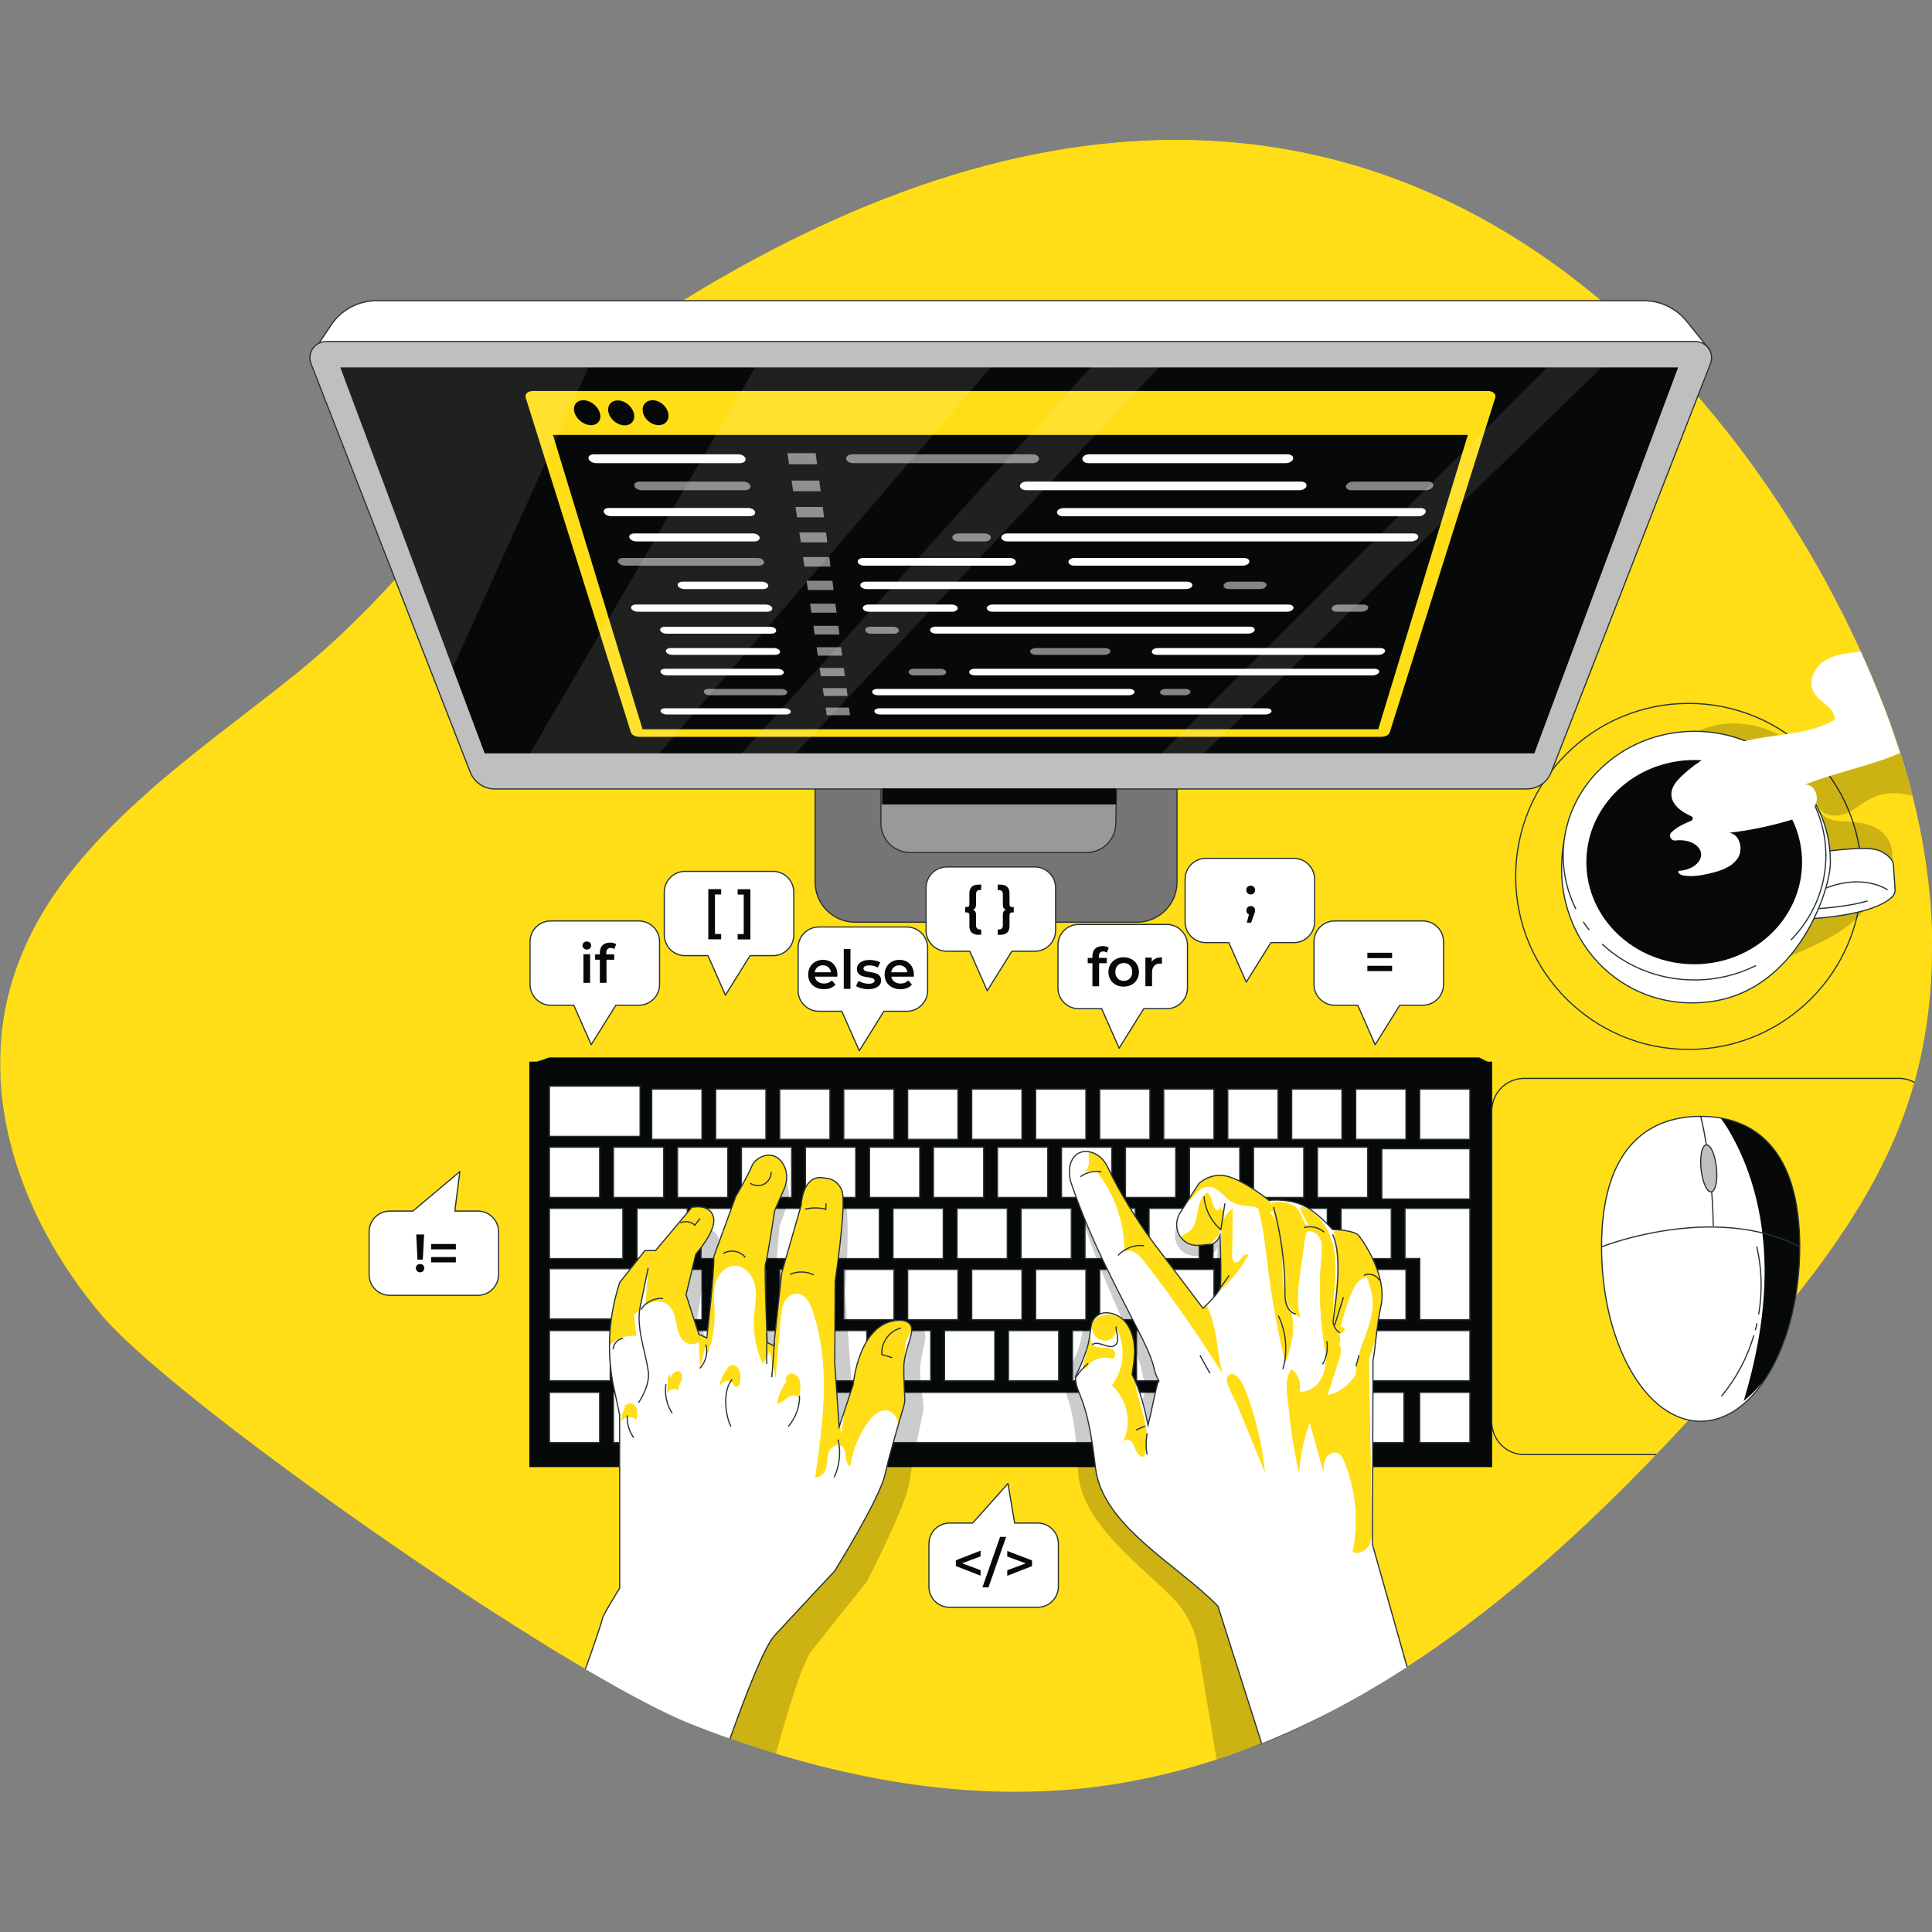 <?xml version="1.0" encoding="utf-8"?>
<!-- Generator: Adobe Illustrator 24.1.2, SVG Export Plug-In . SVG Version: 6.00 Build 0)  -->
<svg version="1.1" id="Layer_1" xmlns="http://www.w3.org/2000/svg" xmlns:xlink="http://www.w3.org/1999/xlink" x="0px" y="0px"
	 viewBox="0 0 1882.6 1882.6" style="enable-background:new 0 0 1882.6 1882.6;" xml:space="preserve">
<rect x="0" y="0" width="1882.6" height="1882.6" fill="#808080" stroke="none"/>
<style type="text/css">
	.st0{fill:#070909;}
	.st1{fill:#FFFFFF;stroke:#263238;stroke-linecap:round;stroke-linejoin:round;}
	.st2{fill:#FFDE17;}
	.st3{fill:#FFFFFF;stroke:#263238;stroke-width:1.141;stroke-miterlimit:10;}
	.st4{opacity:0.2;enable-background:new    ;}
	.st5{fill:#FFFFFF;}
	.st6{clip-path:url(#SVGID_2_);}
	.st7{fill:none;}
	.st8{fill:none;stroke:#263238;stroke-width:1.141;stroke-miterlimit:10;}
	.st9{clip-path:url(#SVGID_4_);}
	.st10{fill:none;stroke:#263238;stroke-width:1.141;stroke-linecap:round;stroke-linejoin:round;}
	.st11{fill:#FFFFFF;stroke:#263238;stroke-width:1.141;stroke-linecap:round;stroke-linejoin:round;}
	.st12{fill:#757575;stroke:#263238;stroke-width:1.141;stroke-linecap:round;stroke-linejoin:round;}
	.st13{fill:#999999;stroke:#263238;stroke-width:1.141;stroke-linecap:round;stroke-linejoin:round;}
	.st14{fill:#BFBFBF;stroke:#263238;stroke-width:1.141;stroke-linecap:round;stroke-linejoin:round;}
	.st15{opacity:0.5;fill:#FFFFFF;enable-background:new    ;}
	.st16{opacity:0.1;fill:#FFFFFF;enable-background:new    ;}
	.st17{clip-path:url(#SVGID_6_);}
</style>
<path class="st0" d="M163.6,985.5C162.9,985.1,163.1,984.7,163.6,985.5L163.6,985.5z"/>
<path class="st1" d="M1721.3,881.4c0,0-1.2,1.1-5,2.6"/>
<g>
	<path class="st2" d="M1882.6,924.9c0,39.1-4.3,78-13.5,115.8c-3,12.4-6.7,24.8-10.9,37.1c-1.2,3.5-2.4,7-3.7,10.5
		c-1.1,2.9-2.2,5.7-3.3,8.5c-0.3,0.8-0.6,1.5-0.9,2.3c-1.2,2.9-2.4,5.9-3.6,8.7c-0.2,0.4-0.4,0.9-0.6,1.4c-1.2,2.9-2.5,5.7-3.7,8.5
		c-0.6,1.3-1.1,2.5-1.7,3.7c-1.1,2.5-2.3,5-3.5,7.5c-1.3,2.6-2.6,5.2-3.9,7.8c-0.5,0.9-0.9,1.9-1.4,2.8c-1.1,2.2-2.3,4.5-3.5,6.7
		c-0.9,1.7-1.9,3.5-2.8,5.2c-4.3,8-8.8,15.8-13.5,23.6c-1.9,3.2-3.9,6.3-5.9,9.5c-0.4,0.8-0.9,1.5-1.4,2.3c-2.3,3.6-4.6,7.2-7,10.7
		c-1.9,2.9-3.8,5.8-5.8,8.7c-1.7,2.5-3.4,5-5.2,7.5c-0.4,0.5-0.7,1.1-1.1,1.6c-1.8,2.6-3.7,5.2-5.5,7.8c-2.3,3.2-4.6,6.3-6.9,9.5
		c-0.5,0.7-0.9,1.3-1.4,1.9c-2.6,3.6-5.4,7.2-8.1,10.7c-1.6,2.1-3.3,4.3-4.9,6.3c-2.9,3.9-5.9,7.7-9,11.5c-2.9,3.7-5.8,7.3-8.8,10.9
		c-0.3,0.4-0.7,0.8-1,1.2c-2.9,3.6-5.9,7.2-8.9,10.8c-0.9,1.1-1.8,2.2-2.7,3.3c-2.7,3.3-5.5,6.6-8.3,9.8c-8,9.4-16,18.8-24.1,28.1
		c-16.5,19-33.3,37.8-50.5,56.5c-14.3,15.5-28.8,30.8-43.5,45.9c-70.9,72.8-147.6,140.6-231,194.7c-10.4,6.7-20.8,13.3-31.4,19.5
		c-3.9,2.3-7.7,4.6-11.6,6.8c-0.7,0.4-1.3,0.8-2,1.1c-4,2.3-8,4.5-12,6.7c-4.1,2.3-8.2,4.5-12.4,6.7c-1.9,1-3.7,2-5.6,2.9
		c-8.1,4.2-16.3,8.3-24.5,12.2c-4.4,2.1-8.9,4.2-13.3,6.1c-4.1,1.9-8.3,3.7-12.4,5.5c-1.7,0.7-3.4,1.5-5.1,2.2
		c-3.8,1.6-7.6,3.2-11.4,4.7c-7.4,3-14.8,5.8-22.3,8.5c-2.9,1.1-5.7,2.1-8.6,3.1c-1.6,0.6-3.3,1.1-4.9,1.7c-2.7,0.9-5.4,1.8-8.1,2.6
		c-2.3,0.8-4.7,1.5-7,2.2c-0.1,0-0.2,0-0.2,0.1c-4.6,1.4-9.2,2.8-13.8,4.2c-7.3,2.1-14.6,4.1-21.9,5.9c-4.8,1.2-9.7,2.4-14.6,3.5
		c-4.6,1.1-9.2,2-13.8,3c-0.4,0.1-0.7,0.2-1.1,0.2c-4.8,1-9.6,1.9-14.5,2.8c-2.5,0.4-4.9,0.9-7.4,1.3c-2.5,0.4-5,0.8-7.5,1.2
		c-2.2,0.4-4.5,0.7-6.8,1c-2.7,0.4-5.5,0.8-8.2,1.1c-28.9,3.7-57.9,5.2-86.9,4.9c-1.7,0-3.5,0-5.2-0.1c-26.3-0.5-52.6-2.5-78.7-5.9
		c-1.9-0.2-3.8-0.5-5.7-0.8c-3.3-0.4-6.6-0.9-9.9-1.4c-2.6-0.4-5.1-0.8-7.7-1.2c-10.9-1.7-21.6-3.7-32.4-5.9
		c-2.4-0.4-4.8-0.9-7.1-1.5c-7.2-1.5-14.5-3.1-21.7-4.8c-4.8-1.1-9.6-2.3-14.4-3.5c-2.4-0.6-4.8-1.2-7.2-1.9
		c-2.4-0.6-4.8-1.3-7.2-1.9c-9.6-2.6-19.1-5.3-28.5-8.2c-11-3.3-22-6.9-32.9-10.6c-3.9-1.3-7.9-2.7-11.9-4.1
		c-12.2-4.3-24.5-8.9-36.6-13.7c-2.2-0.9-4.3-1.7-6.6-2.7c-1.7-0.7-3.5-1.5-5.3-2.3c-1.2-0.5-2.4-1.1-3.6-1.6
		c-7.9-3.6-16.5-7.8-25.7-12.5c-1.5-0.8-3.1-1.6-4.7-2.4c-5.7-3-11.5-6.1-17.6-9.4c-12.7-7-26.4-14.7-40.7-23.1
		c-162.7-95.7-411.8-275.4-470.3-343.6c-3-3.5-5.9-7-8.7-10.5c-2.2-2.8-4.5-5.6-6.6-8.4c-2-2.6-3.9-5.1-5.9-7.8
		c-1.7-2.3-3.4-4.6-5-7c-1.5-2.2-3.1-4.3-4.6-6.5c-0.1-0.2-0.2-0.3-0.3-0.5c-1.8-2.7-3.7-5.5-5.5-8.2c-1.7-2.6-3.4-5.3-5-8
		c-0.8-1.3-1.6-2.6-2.4-3.9c-1.8-3-3.6-6-5.4-9c-1.2-2-1.2-2,0-0.1c-1.9-3.3-3.7-6.7-5.6-10.1c-3.2-5.9-6.2-11.8-9.1-17.9
		c-0.7-1.5-1.5-3.1-2.2-4.7c-5.8-12.4-10.9-25-15.2-37.8c-1.6-4.5-3-9-4.4-13.5c-1.7-5.8-3.3-11.7-4.8-17.5
		c-0.3-1.2-0.6-2.3-0.8-3.5c-0.7-3-1.4-6.1-2-9.2c-0.9-4.3-1.7-8.6-2.4-13c-0.2-1.1-0.4-2.1-0.5-3.2c-0.4-2.2-0.7-4.5-1-6.8
		c-0.4-2.7-0.7-5.4-1-8.1c-0.1-0.9-0.2-1.8-0.3-2.7c-0.2-2.3-0.4-4.6-0.6-6.9c0-0.2,0-0.4,0-0.6c-0.2-2.8-0.4-5.5-0.4-8.2
		c0-0.3,0-0.5,0-0.8c-0.1-2.9-0.2-5.8-0.2-8.7c0-1.1,0-2.1,0-3.2c0-1.7,0-3.4,0-5.1c0.1-4.2,0.2-8.5,0.4-12.7
		c0.2-2.8,0.4-5.5,0.6-8.3c0.5-5.5,1.1-10.9,2-16.3c0.4-2.8,0.9-5.5,1.4-8.3c1-5.5,2.2-11,3.5-16.5c3.7-14.4,8.3-28.4,14-41.7
		c4.3-10.3,9.2-20.2,14.6-29.9c0.4-0.8,0.9-1.7,1.4-2.5C59.9,857,89.7,822.8,123.3,791c3.6-3.4,7.2-6.8,10.9-10.1
		c3.9-3.5,7.8-7,11.7-10.5c0.2-0.2,0.5-0.4,0.7-0.7c6.3-5.5,12.7-11,19.2-16.4c10-8.3,20.1-16.5,30.3-24.6c0.3-0.3,0.7-0.5,1-0.8
		c8.7-6.9,17.6-13.8,26.4-20.6c13.8-10.7,27.7-21.4,41.3-32c3.6-2.8,7.2-5.6,10.7-8.4c3.9-3.1,7.8-6.2,11.7-9.3
		c36.4-29.2,67.8-60.3,97-92.1c5.7-6.2,11.3-12.4,16.8-18.7c2.6-3,5.3-6,7.9-9c37.1-42.3,71.7-85.1,110.1-125.5
		c9.2-9.6,18.5-19.1,28.1-28.4c8.1-7.8,16.4-15.4,25-22.9c9.8-8.6,19.9-17,30.5-25.2c14.4-11.2,29.7-22,45.9-32.3
		c4-2.6,7.9-5,11.9-7.5c405.5-252,704-169.8,903.2,0c15,12.7,29.5,26,43.4,39.8c8.5,8.2,16.6,16.6,24.6,25.2
		c0.9,0.9,1.7,1.8,2.6,2.8c5.6,5.9,11,11.9,16.3,17.9c1.6,1.8,3.1,3.6,4.7,5.4c2.3,2.7,4.6,5.4,6.9,8.1c2.8,3.3,5.6,6.6,8.3,10
		c1.7,2.1,3.5,4.2,5.2,6.3c11.1,13.7,21.7,27.5,31.8,41.5c2,2.8,4,5.6,6,8.4c13.9,19.5,26.8,39.2,38.8,58.8c1.7,2.8,3.4,5.6,5.1,8.4
		c1.7,2.8,3.4,5.6,5,8.4c1.6,2.8,3.3,5.6,4.8,8.3c1.6,2.8,3.2,5.6,4.8,8.3c1.5,2.8,3.1,5.6,4.6,8.3c1.6,2.8,3.1,5.5,4.5,8.3
		c1.5,2.8,3,5.5,4.4,8.3c1.5,2.7,2.9,5.5,4.3,8.2c1.4,2.7,2.8,5.5,4.2,8.1c1.4,2.7,2.7,5.5,4.1,8.1c5.3,10.7,10.4,21.4,15.2,31.8
		c2.4,5.3,4.7,10.5,7,15.7c10.1,23.3,18.8,45.5,25.9,66.2c0,0.1,0.1,0.2,0.1,0.3c0.7,2,1.3,3.9,2,5.9c0.7,2,1.3,4,2,6
		c0.5,1.5,1,3,1.5,4.6c0.7,2.3,1.5,4.6,2.2,6.9c0.8,2.5,1.5,5,2.2,7.4c1.3,4.6,2.6,9.1,3.9,13.7c1.1,3.9,2.1,7.7,3,11.6
		c0.2,0.7,0.4,1.4,0.6,2.2c0.2,0.6,0.3,1.2,0.4,1.8c0.6,2.3,1.1,4.6,1.7,6.9c1.5,6.1,2.8,12.2,4.1,18.3c0.7,3.3,1.4,6.6,2,10
		c0.1,0.6,0.2,1.2,0.4,1.9c0.6,3.1,1.2,6.3,1.7,9.4c0.7,4.2,1.4,8.4,2,12.6c0.5,3.2,1,6.4,1.4,9.6c0,0.4,0.1,0.9,0.2,1.4
		c0.3,2.1,0.6,4.3,0.8,6.4c0.2,1.8,0.4,3.6,0.7,5.3c0.7,6.5,1.4,12.9,1.9,19.4c0.1,1.5,0.2,2.9,0.4,4.4c0.2,2.4,0.3,4.9,0.5,7.4
		c0.2,2.7,0.3,5.5,0.4,8.2c0.1,2.1,0.2,4.2,0.3,6.3c0.1,3.1,0.2,6.2,0.2,9.3C1882.5,917.6,1882.5,921.2,1882.6,924.9L1882.6,924.9z"
		/>
	<rect x="515.8" y="1034.5" class="st0" width="938.2" height="395.1"/>
	<rect x="535.4" y="1058.4" class="st3" width="88.3" height="48.9"/>
	<rect x="1293.3" y="1296.6" class="st3" width="139" height="48.9"/>
	<rect x="1346.5" y="1119.4" class="st3" width="85.8" height="48.9"/>
	<rect x="535.4" y="1236.3" class="st3" width="88.3" height="48.9"/>
	<rect x="535.4" y="1177.5" class="st3" width="71.5" height="48.9"/>
	<rect x="535.4" y="1117.9" class="st3" width="48.9" height="48.9"/>
	<rect x="597.8" y="1117.9" class="st3" width="48.9" height="48.9"/>
	<rect x="660.2" y="1117.9" class="st3" width="48.9" height="48.9"/>
	<rect x="722.5" y="1117.9" class="st3" width="48.9" height="48.9"/>
	<rect x="784.9" y="1117.9" class="st3" width="48.9" height="48.9"/>
	<rect x="847.3" y="1117.9" class="st3" width="48.9" height="48.9"/>
	<rect x="909.6" y="1117.9" class="st3" width="48.9" height="48.9"/>
	<rect x="972" y="1117.9" class="st3" width="48.9" height="48.9"/>
	<rect x="1034.4" y="1117.9" class="st3" width="48.9" height="48.9"/>
	<rect x="1096.7" y="1117.9" class="st3" width="48.9" height="48.9"/>
	<rect x="1159.1" y="1117.9" class="st3" width="48.9" height="48.9"/>
	<rect x="1221.5" y="1117.9" class="st3" width="48.9" height="48.9"/>
	<rect x="1283.8" y="1117.9" class="st3" width="48.9" height="48.9"/>
	<rect x="535.4" y="1356.8" class="st3" width="48.9" height="48.9"/>
	<rect x="597.8" y="1356.8" class="st3" width="48.9" height="48.9"/>
	<rect x="660.2" y="1356.8" class="st3" width="48.9" height="48.9"/>
	<rect x="722.5" y="1356.8" class="st3" width="59.6" height="48.9"/>
	<rect x="795.7" y="1356.8" class="st3" width="298.3" height="48.9"/>
	<rect x="1194.3" y="1356.8" class="st3" width="48.9" height="48.9"/>
	<rect x="1256.6" y="1356.8" class="st3" width="48.9" height="48.9"/>
	<rect x="1319.1" y="1356.8" class="st3" width="48.9" height="48.9"/>
	<rect x="1106.2" y="1356.8" class="st3" width="75.9" height="48.9"/>
	<rect x="1383.4" y="1356.8" class="st3" width="48.9" height="48.9"/>
	<rect x="620.8" y="1177.5" class="st3" width="48.9" height="48.9"/>
	<rect x="683.1" y="1177.5" class="st3" width="48.9" height="48.9"/>
	<rect x="745.5" y="1177.5" class="st3" width="48.9" height="48.9"/>
	<rect x="807.9" y="1177.5" class="st3" width="48.9" height="48.9"/>
	<rect x="870.2" y="1177.5" class="st3" width="48.9" height="48.9"/>
	<rect x="932.6" y="1177.5" class="st3" width="48.9" height="48.9"/>
	<rect x="995" y="1177.5" class="st3" width="48.9" height="48.9"/>
	<rect x="1057.3" y="1177.5" class="st3" width="48.9" height="48.9"/>
	<rect x="1119.7" y="1177.5" class="st3" width="48.9" height="48.9"/>
	<rect x="1182" y="1177.5" class="st3" width="48.9" height="48.9"/>
	<rect x="1244.4" y="1177.5" class="st3" width="48.9" height="48.9"/>
	<rect x="1306.8" y="1177.5" class="st3" width="48.9" height="48.9"/>
	<polygon class="st3" points="1432.3,1177.5 1432.3,1285.9 1383.5,1285.9 1383.5,1226.3 1369.1,1226.3 1369.1,1177.5 	"/>
	<rect x="635.1" y="1237" class="st3" width="48.9" height="48.9"/>
	<rect x="697.4" y="1237" class="st3" width="48.9" height="48.9"/>
	<rect x="759.8" y="1237" class="st3" width="48.9" height="48.9"/>
	<rect x="822.2" y="1237" class="st3" width="48.9" height="48.9"/>
	<rect x="884.5" y="1237" class="st3" width="48.9" height="48.9"/>
	<rect x="946.9" y="1237" class="st3" width="48.9" height="48.9"/>
	<rect x="1009.2" y="1237" class="st3" width="48.9" height="48.9"/>
	<rect x="1071.6" y="1237" class="st3" width="48.9" height="48.9"/>
	<rect x="1134" y="1237" class="st3" width="48.9" height="48.9"/>
	<rect x="1196.4" y="1237" class="st3" width="48.9" height="48.9"/>
	<rect x="1258.7" y="1237" class="st3" width="48.9" height="48.9"/>
	<rect x="1321.1" y="1237" class="st3" width="48.9" height="48.9"/>
	<rect x="608.6" y="1296.6" class="st3" width="48.9" height="48.9"/>
	<rect x="670.9" y="1296.6" class="st3" width="48.9" height="48.9"/>
	<rect x="733.3" y="1296.6" class="st3" width="48.9" height="48.9"/>
	<rect x="795.7" y="1296.6" class="st3" width="48.9" height="48.9"/>
	<rect x="858" y="1296.6" class="st3" width="48.9" height="48.9"/>
	<rect x="920.4" y="1296.6" class="st3" width="48.9" height="48.9"/>
	<rect x="982.7" y="1296.6" class="st3" width="48.9" height="48.9"/>
	<rect x="1045.1" y="1296.6" class="st3" width="48.9" height="48.9"/>
	<rect x="1107.5" y="1296.6" class="st3" width="48.9" height="48.9"/>
	<rect x="1169.8" y="1296.6" class="st3" width="48.9" height="48.9"/>
	<rect x="1232.2" y="1296.6" class="st3" width="48.9" height="48.9"/>
	<rect x="635.1" y="1061.3" class="st3" width="48.9" height="48.9"/>
	<rect x="697.4" y="1061.3" class="st3" width="48.9" height="48.9"/>
	<rect x="759.8" y="1061.3" class="st3" width="48.9" height="48.9"/>
	<rect x="822.2" y="1061.3" class="st3" width="48.9" height="48.9"/>
	<rect x="884.5" y="1061.3" class="st3" width="48.9" height="48.9"/>
	<rect x="946.9" y="1061.3" class="st3" width="48.9" height="48.9"/>
	<rect x="1009.2" y="1061.3" class="st3" width="48.9" height="48.9"/>
	<rect x="1071.6" y="1061.3" class="st3" width="48.9" height="48.9"/>
	<rect x="1134" y="1061.3" class="st3" width="48.9" height="48.9"/>
	<rect x="1196.4" y="1061.3" class="st3" width="48.9" height="48.9"/>
	<rect x="1258.7" y="1061.3" class="st3" width="48.9" height="48.9"/>
	<rect x="1321.1" y="1061.3" class="st3" width="48.9" height="48.9"/>
	<rect x="1383.4" y="1061.3" class="st3" width="48.9" height="48.9"/>
	<rect x="535.4" y="1296.6" class="st3" width="59.2" height="48.9"/>
	<polygon class="st0" points="515.8,1037 535.4,1030.4 1441.3,1030.4 1454.2,1036.9 	"/>
	<path class="st4" d="M1185.5,1714.7l-19.1-114.9c-4.2-17.1-13.2-32.7-25.8-45c-37.9-36.6-88.1-74.2-90.2-122.2
		c-3.3-73.3-14.7-71.1-13.5-89.2c0-0.7,5.7-8.7,13.1-26.8c2.4-5.9,3.9-14.6,5.5-21.7c1.6-7.5,8.8-12.7,16.4-11.6
		c5.1,0.7,10.2,3,13.8,6.5c7,6.8,10.1,16.7,10.3,26.4c0.3,9.7-1.9,19.3-4.1,28.7c6.8,15.3,10.1,33.9,12.2,50.5
		c4.3-13.4,7.6-27,12-40.3c0.9-0.5,0.6-1.5,1.4-2c-6.1-13.2-0.9-12.4-13.1-41.5c-20.5-48.8-43.3-95.9-59.6-157.2
		c-1.3-4.8-1.2-12.6,0.4-17.2c5.9-17.5,24-13.5,31.8-3.3c2.1,2.7,3.7,5.7,4.9,8.9c8.3,21.8,26.1,55.5,38.9,75l44.3,67.5
		c0,0,15.4-12.7,17.8-18.3l0,0c2.3-5.7,3.5-51.5,3.5-51.5s-3.5,8.6-11.3,8.1c-5.6-0.4-17,2.9-25.1-6.3c-6.6-7.4-6.6-18.6-0.7-26.6
		l20-27.1c0,0,13.5-11.8,31.5-3.8c18,8.1,35.4,24.8,35.4,24.8s16.7-0.9,30.8,5.9c14.2,6.8,29.1,26.4,29.1,26.4s16.6,1,24,6.4
		c1.9,1.3,27.1,40.7,18,71.3c-5.4,18.3-8.7,44.8-11.2,51.9l-12.4,179.3l25,118l-53.5,29.8c-19.7,11-40.3,20.2-61.5,27.5
		L1185.5,1714.7L1185.5,1714.7z"/>
	<path class="st5" d="M1337.4,1505.1l0.5-179.8c2-7.3,3.5-33.9,7.7-52.5c7.1-31.2-20.8-68.7-22.7-69.9c-7.8-4.9-24.4-4.8-24.4-4.8
		s-16.1-18.6-30.8-24.5c-14.6-5.8-31.2-3.9-31.2-3.9s-18.5-15.6-37-22.4c-18.5-6.8-31.2,5.9-31.2,5.9l-18.2,28.3
		c-5.4,8.4-4.6,19.5,2.5,26.5c8.7,8.6,19.8,4.6,25.5,4.6c7.8,0,10.7-8.8,10.7-8.8s1.9,45.8,0,51.6l0,0c-2,5.8-16.5,19.5-16.5,19.5
		l-48.7-64.4c-14.1-18.6-34.1-51-43.8-72.3c-1.4-3.1-3.2-6-5.5-8.5c-8.5-9.7-26.8-12.5-31.5,5.4c-1.3,4.8-0.8,12.6,0.8,17.2
		c20.4,60.1,46.3,105.5,69.9,152.9c14.1,28.1,8.8,27.8,15.8,40.5c-0.8,0.6-0.4,1.6-1.3,2.1c-3.4,13.7-5.8,27.4-9.3,41
		c-3.3-16.4-7.7-34.7-15.6-49.5c1.6-9.6,3.1-19.3,2.1-28.9c-0.9-9.7-4.7-19.4-12.1-25.7c-3.8-3.2-9-5.2-14.2-5.5
		c-7.7-0.6-14.5,5-15.6,12.7c-1.1,7.2-2.1,16-4.1,22c-6.1,18.5-11.2,27-11.2,27.6c0,18.2,11.2,15.2,19.4,88.2
		c6.4,56.8,79.6,94.4,119.4,135.4l42.5,133.6c49.3-19.8,96.5-45,141.8-74.4L1337.4,1505.1L1337.4,1505.1z"/>
	<g>
		<defs>
			<path id="SVGID_1_" d="M1337.4,1505.1l0.5-179.8c2-7.3,3.5-33.9,7.7-52.5c7.1-31.2-20.8-68.7-22.7-69.9
				c-7.8-4.9-24.4-4.8-24.4-4.8s-16.1-18.6-30.8-24.5c-14.6-5.8-31.2-3.9-31.2-3.9s-18.5-15.6-37-22.4c-18.5-6.8-31.2,5.9-31.2,5.9
				l-18.2,28.3c-5.4,8.4-4.6,19.5,2.5,26.5c8.7,8.6,19.8,4.6,25.5,4.6c7.8,0,10.7-8.8,10.7-8.8s1.9,45.8,0,51.6l0,0
				c-2,5.8-16.5,19.5-16.5,19.5l-48.7-64.4c-14.1-18.6-34.1-51-43.8-72.3c-1.4-3.1-3.2-6-5.5-8.5c-8.5-9.7-26.8-12.5-31.5,5.4
				c-1.3,4.8-0.8,12.6,0.8,17.2c20.4,60.1,46.3,105.5,69.9,152.9c14.1,28.1,8.8,27.8,15.8,40.5c-0.8,0.6-0.4,1.6-1.3,2.1
				c-3.4,13.7-5.8,27.4-9.3,41c-3.3-16.4-7.7-34.7-15.6-49.5c1.6-9.6,3.1-19.3,2.1-28.9c-0.9-9.7-4.7-19.4-12.1-25.7
				c-3.8-3.2-9-5.2-14.2-5.5c-7.7-0.6-14.5,5-15.6,12.7c-1.1,7.2-2.1,16-4.1,22c-6.1,18.5-11.2,27-11.2,27.6
				c0,18.2,11.2,15.2,19.4,88.2c6.4,56.8,79.6,94.4,119.4,135.4l42.5,133.6c49.3-19.8,96.5-45,141.8-74.4L1337.4,1505.1
				L1337.4,1505.1z"/>
		</defs>
		<clipPath id="SVGID_2_">
			<use xlink:href="#SVGID_1_"  style="overflow:visible;"/>
		</clipPath>
		<g class="st6">
			<path class="st2" d="M1316.5,1260.8c2.2-5.3,4.7-10.7,9.3-14.1c4.6-3.4,11.9-3.8,15.6,0.6c-3-9.3-6.3-18.6-9.7-27.8
				c-2.6-7-5.5-14.3-11.3-19s-15.3-5.7-20.3-0.1c3.5,21.2,3.9,43,1.1,64.3c-1.5,11.5-3.4,24.8,4.3,33.5c2.1,1.7,5.9-1.4,4.5-3.8
				c-0.6-1.1-2.9-1.2-3.9-1.1C1308.7,1282.1,1312.2,1271.3,1316.5,1260.8L1316.5,1260.8z"/>
			<path class="st2" d="M1316.5,1260.8c2.2-5.3,4.7-10.7,9.3-14.1c4.6-3.4,11.9-3.8,15.6,0.6c-3-9.3-6.3-18.6-9.7-27.8
				c-2.6-7-5.5-14.3-11.3-19s-15.3-5.7-20.3-0.1c3.5,21.2,3.9,43,1.1,64.3c-1.5,11.5-3.4,24.8,4.3,33.5c2.1,1.7,5.9-1.4,4.5-3.8
				c-0.6-1.1-2.9-1.2-3.9-1.1C1308.7,1282.1,1312.2,1271.3,1316.5,1260.8L1316.5,1260.8z"/>
			<path class="st2" d="M1316.5,1260.8c2.2-5.3,4.7-10.7,9.3-14.1c4.6-3.4,11.9-3.8,15.6,0.6c-3-9.3-6.3-18.6-9.7-27.8
				c-2.6-7-5.5-14.3-11.3-19s-15.3-5.7-20.3-0.1c3.5,21.2,3.9,43,1.1,64.3c-1.5,11.5-3.4,24.8,4.3,33.5c2.1,1.7,5.9-1.4,4.5-3.8
				c-0.6-1.1-2.9-1.2-3.9-1.1C1308.7,1282.1,1312.2,1271.3,1316.5,1260.8L1316.5,1260.8z"/>
			<path class="st2" d="M1251.6,1241.5c0.3,7.8,0.3,15.7,2.2,23.3c1.9,7.6,6.1,15,13,18.8c-4-15.2-1.8-31.2,0.4-46.7
				c1.3-9.4,2.7-18.9,4-28.3c0.5-3.3,1-6.7,2.9-9.4s5.6-4.5,8.6-3.1c-4,2.4-9.2-0.8-11.7-4.8c-2.4-4-3.4-8.8-6.3-12.5
				c-5.4-7-17.1-8.5-25.1-6.7C1242.1,1195.3,1250.7,1217.5,1251.6,1241.5L1251.6,1241.5z"/>
			<path class="st2" d="M1251.6,1241.5c0.3,7.8,0.3,15.7,2.2,23.3c1.9,7.6,6.1,15,13,18.8c-4-15.2-1.8-31.2,0.4-46.7
				c1.3-9.4,2.7-18.9,4-28.3c0.5-3.3,1-6.7,2.9-9.4s5.6-4.5,8.6-3.1c-4,2.4-9.2-0.8-11.7-4.8c-2.4-4-3.4-8.8-6.3-12.5
				c-5.4-7-17.1-8.5-25.1-6.7C1242.1,1195.3,1250.7,1217.5,1251.6,1241.5L1251.6,1241.5z"/>
			<path class="st2" d="M1251.6,1241.5c0.3,7.8,0.3,15.7,2.2,23.3c1.9,7.6,6.1,15,13,18.8c-4-15.2-1.8-31.2,0.4-46.7
				c1.3-9.4,2.7-18.9,4-28.3c0.5-3.3,1-6.7,2.9-9.4s5.6-4.5,8.6-3.1c-4,2.4-9.2-0.8-11.7-4.8c-2.4-4-3.4-8.8-6.3-12.5
				c-5.4-7-17.1-8.5-25.1-6.7C1242.1,1195.3,1250.7,1217.5,1251.6,1241.5L1251.6,1241.5z"/>
			<path class="st2" d="M1185.2,1178.8c-2.6-1.9-3.5-5.4-4.3-8.5c-0.8-3.2-1.9-6.6-4.8-8.2c-12.5,7.9-5.7,31.1-18.3,38.8
				c-2.4,1.5-5.6,2.3-6.9,4.9c-1.2,2.3-0.4,5.3,1.3,7.2s4.4,2.8,6.9,3.3c10,1.8,20.6-3.3,26.6-11.6c4.9-6.8,8.4-17.8,5.9-25.9
				C1189.8,1179.8,1187.1,1180.2,1185.2,1178.8L1185.2,1178.8z"/>
			<path class="st2" d="M1055.4,1330.9c-0.2,0.9-0.4,2,0.3,2.5c1.1,0.9,2.5-0.5,3.3-1.6c5.2-7.5,15.6-10.8,24.2-7.9
				c3.3-0.1,4.4-5.1,2.3-7.6c-2.2-2.5-5.8-2.9-9.1-2.9c-3.3,0-6.8,0.2-9.6-1.6c-3.4-2.1-4.8-6.5-3.9-10.3
				C1060.7,1311.4,1057.9,1321.1,1055.4,1330.9L1055.4,1330.9z"/>
			<path class="st2" d="M1185.2,1178.8c-2.6-1.9-3.5-5.4-4.3-8.5c-0.8-3.2-1.9-6.6-4.8-8.2c-12.5,7.9-5.7,31.1-18.3,38.8
				c-2.4,1.5-5.6,2.3-6.9,4.9c-1.2,2.3-0.4,5.3,1.3,7.2s4.4,2.8,6.9,3.3c10,1.8,20.6-3.3,26.6-11.6c4.9-6.8,8.4-17.8,5.9-25.9
				C1189.8,1179.8,1187.1,1180.2,1185.2,1178.8L1185.2,1178.8z"/>
			<path class="st2" d="M1055.4,1330.9c-0.2,0.9-0.4,2,0.3,2.5c1.1,0.9,2.5-0.5,3.3-1.6c5.2-7.5,15.6-10.8,24.2-7.9
				c3.3-0.1,4.4-5.1,2.3-7.6c-2.2-2.5-5.8-2.9-9.1-2.9c-3.3,0-6.8,0.2-9.6-1.6c-3.4-2.1-4.8-6.5-3.9-10.3
				C1060.7,1311.4,1057.9,1321.1,1055.4,1330.9L1055.4,1330.9z"/>
			<path class="st2" d="M1221,1175.7c-7.1-1-14.6-1.1-20.8-4.8c-7.8-4.6-13.1-14.3-22.1-14.6c-8-0.3-13.9,7-18.5,13.6
				c-0.5-9.9,6.8-19.2,16-22.9c9.2-3.7,19.9-2.5,29.1,1.2c9.2,3.7,17.4,9.7,25.2,15.7c3.2,2.4,6.4,5,8.5,8.3
				C1248.5,1188,1227.2,1176.6,1221,1175.7L1221,1175.7z"/>
			<path class="st2" d="M1221,1175.7c-7.1-1-14.6-1.1-20.8-4.8c-7.8-4.6-13.1-14.3-22.1-14.6c-8-0.3-13.9,7-18.5,13.6
				c-0.5-9.9,6.8-19.2,16-22.9c9.2-3.7,19.9-2.5,29.1,1.2c9.2,3.7,17.4,9.7,25.2,15.7c3.2,2.4,6.4,5,8.5,8.3
				C1248.5,1188,1227.2,1176.6,1221,1175.7L1221,1175.7z"/>
			<path class="st2" d="M1093.8,1406.7c0.5-0.9,0.9-1.8,1.3-2.7C1094.2,1404.6,1093.7,1405.5,1093.8,1406.7z"/>
			<path class="st2" d="M1105.8,1343.7c-0.8-10,0.6-20.1,0.2-30.2s-3-20.6-10.4-27.5c-10.5-9.9-39.2-4.8-29.6,13.9
				c2.7,5.2,9.6,7.9,14.9,5.6c5.4-2.3,8-9.6,5.1-14.7c11.6,17.6,10.6,42.6-2.5,59.2c14.9,12.9,19.6,36,11.5,53.9
				c1.7-1.3,4.8-1.5,6.7-0.1c2.8,2.1,3.8,5.9,5.2,9.2c1.4,3.3,4.1,6.7,7.6,6.5c4.9-12,3.3-25.6,0.1-38.1
				C1111.5,1368.9,1106.9,1356.6,1105.8,1343.7L1105.8,1343.7z"/>
			<path class="st2" d="M1211.1,1155.1c-5.6-4.3-12.2-7.2-19.2-8.1L1211.1,1155.1z"/>
			<path class="st2" d="M1258.9,1282.4c-1.5-6.9-4.7-13.3-6.6-20.2c-4.4-15.9-1.7-32.9-3.7-49.3c-2.6-21.2-13.7-41.2-30.2-54.7
				l-7.3-3.1c7,5.3,12.3,12.8,14.7,21.3c5.6,19.4,7.4,39.7,9.9,59.8c3.9,30.9,9.5,61.7,16.9,92
				C1257.4,1313.3,1262.3,1297.6,1258.9,1282.4L1258.9,1282.4z"/>
			<path class="st2" d="M1181.5,1210c5-4,7.7-10.3,8.6-16.7c0.8-5.7,0.2-11.5-0.5-17.2c-0.5,2.5-3.7,4.5-6.4,3.9
				c-3.5-0.8-5.7-4-7.7-7c-0.5,1.7-1,3.4-1.5,5.1c-0.2-0.9-0.4-1.8-0.6-2.8l-1.9,2.5c2.9,8.2,5.7,17.6,1.2,25.1
				c-2.2,3.6-5.7,6.1-9.2,8.5C1168.8,1215,1176.4,1214,1181.5,1210L1181.5,1210z"/>
			<path class="st2" d="M1189.3,1174.1c0.1,0.7,0.2,1.3,0.2,2C1189.7,1175.5,1189.7,1174.8,1189.3,1174.1z"/>
			<path class="st2" d="M1168.1,1256.4c-14.3-28-28.5-56-44.2-83.3c-9.2-15.9-18.9-31.7-31.1-45.4c-5.4-6.1-21-20.2-29.6-10.9
				c-5.7,6.2,1.8,17.4-5.2,24.1c1.6,0.1,9.6-0.8,10.4,0.3c17.9,22.1,27.7,50.5,27.3,78.9c5.7-4.5,13.6,1.7,18.1,7.5
				c27.6,35.4,53.3,72.2,77.2,110.2c-4.6-16.8-4.7-34.6-9.7-51.3C1178.1,1276,1173.1,1266.2,1168.1,1256.4L1168.1,1256.4z"/>
			<path class="st2" d="M1333.8,1324.7c6.8-18.2,12.1-36.9,12.7-56.3c0.5-17.6-3.5-35.9-12.8-50.9c-2.4-3.8-12.1-19.4-17.5-18.1
				c-9.5,2.3,3,18.9,5.2,23c8.2,15.7,16.7,32.2,16.2,49.9c-0.4,13.6-6.1,26.4-10.7,39.3c-3.2,9-5.8,18.5-5.7,27.9
				c-0.7,1-1.3,2.1-2.1,3.1c-6.3,8.3-15.2,15.2-25.6,16.8c3.9-12.1,7.9-24.3,11.8-36.4c1.4-4.3,1.9-10.3-0.6-13.3
				c0.8-1.7,1.3-3.4,1.2-5.3c-0.1-3.3-2-6.3-3.4-9.3c-5.4-11.7-3.6-25.3-2.3-38.2c1.6-15.9,2.2-32.2-2.4-47.4
				c-4.7-15.2-15.4-29.4-30.5-34.4c1.3,1.4,2.6,2.8,3.9,4.2l-5.1-3.7c3.2,6.6,6.4,13.2,9.5,19.8c-1.2,1.7-2.3,3.3-3.5,5
				c5.2-2.7,12,1.2,14.4,6.7c2.4,5.4,1.7,11.6,1.2,17.5c-3.1,32.9-1.4,66.2,4.8,98.7c-0.6,7.6-1.9,15.2-5.9,21.7
				c-4.3,7-12.3,12.2-20.3,11c1.8-7.8-1.2-17.1-7.8-21.7c-8.2,11.4-3.4,29.1-2.1,42c1.9,19.6,5,39.2,9.4,58.4
				c1.3-16.7,4.8-33.2,10.4-49c4.4,16.1,8.9,32.1,13.3,48.2c0.1-4.5,0.3-9.2,2.5-13.1c2.2-3.9,7-6.8,11.2-5.2c3.4,1.3,5.3,5,6.7,8.4
				c11.5,27.6,14.4,58.7,8.2,88c5.5,3,12.7-0.6,15.7-6.1c3-5.5,3-12,2.9-18.3C1335.7,1433.2,1334.8,1379,1333.8,1324.7
				L1333.8,1324.7z"/>
			<path class="st2" d="M1195.9,1341.9c-2.6,4.6,8,22.7,9.8,27c9,21.9,17.9,43.8,26.9,65.7c-3-28.8-10-57.2-20.8-84.1
				C1209.9,1346,1201.1,1332.9,1195.9,1341.9L1195.9,1341.9z"/>
			<path class="st2" d="M1209.8,1225.9c-1.5,2.3-3.7,5.2-6.4,4.3c-2.5-0.8-2.9-4-2.9-6.6c0.3-15.2,0.5-30.5,0.7-45.7
				c-12.3,8.8-10.7,20.4-11.6,33.5c-0.5,7.6,1.7,43.9-3.5,48.4c12.2-10.4,22.5-22.9,30.3-36.8
				C1214.4,1221.2,1211.3,1223.6,1209.8,1225.9L1209.8,1225.9z"/>
			<path class="st2" d="M1093.8,1406.7c0.5-0.9,0.9-1.8,1.3-2.7C1094.2,1404.6,1093.7,1405.5,1093.8,1406.7z"/>
			<path class="st2" d="M1105.8,1343.7c-0.8-10,0.6-20.1,0.2-30.2s-3-20.6-10.4-27.5c-10.5-9.9-39.2-4.8-29.6,13.9
				c2.7,5.2,9.6,7.9,14.9,5.6c5.4-2.3,8-9.6,5.1-14.7c11.6,17.6,10.6,42.6-2.5,59.2c14.9,12.9,19.6,36,11.5,53.9
				c1.7-1.3,4.8-1.5,6.7-0.1c2.8,2.1,3.8,5.9,5.2,9.2c1.4,3.3,4.1,6.7,7.6,6.5c4.9-12,3.3-25.6,0.1-38.1
				C1111.5,1368.9,1106.9,1356.6,1105.8,1343.7L1105.8,1343.7z"/>
			<path class="st2" d="M1211.1,1155.1c-5.6-4.3-12.2-7.2-19.2-8.1L1211.1,1155.1z"/>
			<path class="st2" d="M1258.9,1282.4c-1.5-6.9-4.7-13.3-6.6-20.2c-4.4-15.9-1.7-32.9-3.7-49.3c-2.6-21.2-13.7-41.2-30.2-54.7
				l-7.3-3.1c7,5.3,12.3,12.8,14.7,21.3c5.6,19.4,7.4,39.7,9.9,59.8c3.9,30.9,9.5,61.7,16.9,92
				C1257.4,1313.3,1262.3,1297.6,1258.9,1282.4L1258.9,1282.4z"/>
			<path class="st2" d="M1181.5,1210c5-4,7.7-10.3,8.6-16.7c0.8-5.7,0.2-11.5-0.5-17.2c-0.5,2.5-3.7,4.5-6.4,3.9
				c-3.5-0.8-5.7-4-7.7-7c-0.5,1.7-1,3.4-1.5,5.1c-0.2-0.9-0.4-1.8-0.6-2.8l-1.9,2.5c2.9,8.2,5.7,17.6,1.2,25.1
				c-2.2,3.6-5.7,6.1-9.2,8.5C1168.8,1215,1176.4,1214,1181.5,1210L1181.5,1210z"/>
			<path class="st2" d="M1189.3,1174.1c0.1,0.7,0.2,1.3,0.2,2C1189.7,1175.5,1189.7,1174.8,1189.3,1174.1z"/>
			<path class="st2" d="M1168.1,1256.4c-14.3-28-28.5-56-44.2-83.3c-9.2-15.9-18.9-31.7-31.1-45.4c-5.4-6.1-21-20.2-29.6-10.9
				c-5.7,6.2,1.8,17.4-5.2,24.1c1.6,0.1,9.6-0.8,10.4,0.3c17.9,22.1,27.7,50.5,27.3,78.9c5.7-4.5,13.6,1.7,18.1,7.5
				c27.6,35.4,53.3,72.2,77.2,110.2c-4.6-16.8-4.7-34.6-9.7-51.3C1178.1,1276,1173.1,1266.2,1168.1,1256.4L1168.1,1256.4z"/>
			<path class="st2" d="M1333.8,1324.7c6.8-18.2,12.1-36.9,12.7-56.3c0.5-17.6-3.5-35.9-12.8-50.9c-2.4-3.8-12.1-19.4-17.5-18.1
				c-9.5,2.3,3,18.9,5.2,23c8.2,15.7,16.7,32.2,16.2,49.9c-0.4,13.6-6.1,26.4-10.7,39.3c-3.2,9-5.8,18.5-5.7,27.9
				c-0.7,1-1.3,2.1-2.1,3.1c-6.3,8.3-15.2,15.2-25.6,16.8c3.9-12.1,7.9-24.3,11.8-36.4c1.4-4.3,1.9-10.3-0.6-13.3
				c0.8-1.7,1.3-3.4,1.2-5.3c-0.1-3.3-2-6.3-3.4-9.3c-5.4-11.7-3.6-25.3-2.3-38.2c1.6-15.9,2.2-32.2-2.4-47.4
				c-4.7-15.2-15.4-29.4-30.5-34.4c1.3,1.4,2.6,2.8,3.9,4.2l-5.1-3.7c3.2,6.6,6.4,13.2,9.5,19.8c-1.2,1.7-2.3,3.3-3.5,5
				c5.2-2.7,12,1.2,14.4,6.7c2.4,5.4,1.7,11.6,1.2,17.5c-3.1,32.9-1.4,66.2,4.8,98.7c-0.6,7.6-1.9,15.2-5.9,21.7
				c-4.3,7-12.3,12.2-20.3,11c1.8-7.8-1.2-17.1-7.8-21.7c-8.2,11.4-3.4,29.1-2.1,42c1.9,19.6,5,39.2,9.4,58.4
				c1.3-16.7,4.8-33.2,10.4-49c4.4,16.1,8.9,32.1,13.3,48.2c0.1-4.5,0.3-9.2,2.5-13.1c2.2-3.9,7-6.8,11.2-5.2c3.4,1.3,5.3,5,6.7,8.4
				c11.5,27.6,14.4,58.7,8.2,88c5.5,3,12.7-0.6,15.7-6.1c3-5.5,3-12,2.9-18.3C1335.7,1433.2,1334.8,1379,1333.8,1324.7
				L1333.8,1324.7z"/>
			<path class="st2" d="M1195.9,1341.9c-2.6,4.6,8,22.7,9.8,27c9,21.9,17.9,43.8,26.9,65.7c-3-28.8-10-57.2-20.8-84.1
				C1209.9,1346,1201.1,1332.9,1195.9,1341.9L1195.9,1341.9z"/>
			<path class="st2" d="M1209.8,1225.9c-1.5,2.3-3.7,5.2-6.4,4.3c-2.5-0.8-2.9-4-2.9-6.6c0.3-15.2,0.5-30.5,0.7-45.7
				c-12.3,8.8-10.7,20.4-11.6,33.5c-0.5,7.6,1.7,43.9-3.5,48.4c12.2-10.4,22.5-22.9,30.3-36.8
				C1214.4,1221.2,1211.3,1223.6,1209.8,1225.9L1209.8,1225.9z"/>
		</g>
	</g>
	<path class="st7" d="M1241,1176.1c7.2,26.5,10.9,54,11.1,81.4c0,4.6,0,9.3,1.4,13.7c1.5,4.4,4.8,8.4,9.3,9.3"/>
	<path class="st7" d="M1298.5,1202.8c12.1,25.5-0.3,82.3,0.6,86.3c0.9,4,3.2,7.9,6.9,9.8"/>
	<path class="st7" d="M1193.6,1172.6c-1.4,8.1-2.6,17.5-4,25.6c-9.4-8-15.5-20-16.3-32.4"/>
	<path class="st7" d="M1115.7,1389.6c-2.9,1.3-5.9,2.6-8.8,3.9"/>
	<path class="st7" d="M1117.9,1396.7c-1.4,6.8-1.5,13.8-0.1,20.6"/>
	<path class="st7" d="M1169.3,1320.7c3.3,5.8,6.5,11.7,9.7,17.5"/>
	<path class="st7" d="M1188,1256.5c3.2-4.6,6.5-9.1,9.7-13.7"/>
	<path class="st7" d="M1324.2,1320.7c-1,3.6-2,7.1-2.9,10.7"/>
	<path class="st7" d="M1300.5,1291.4c2.9-9.1,5.7-18.2,8.6-27.3"/>
	<path class="st7" d="M1329.1,1242.9c5-2.9,12.3-0.6,14.8,4.6"/>
	<path class="st7" d="M1270.7,1196.2c6.7-2,14.4-0.2,19.6,4.5"/>
	<path class="st7" d="M1089.5,1223.3c6.3-6.9,16-10.6,25.2-9.5"/>
	<path class="st7" d="M1052.8,1146.6c5.8-4.3,13.4-6,20.5-4.8"/>
	<path class="st5" d="M1060.4,1328.6c-4.7,3.7-8.8,8.3-11.9,13.4L1060.4,1328.6z"/>
	<path class="st7" d="M1064.3,1310.2c6.4-4.6,16.7,5.7,22.6,0.4c2.4-2.1,2.5-5.7,2-8.8c-0.5-3.1-1.6-6.2-1.2-9.3"/>
	<path class="st7" d="M1245.6,1282c7.8,16,9.4,35,4.5,52.1"/>
	<path class="st7" d="M1292.9,1307c1.3,7.6-0.2,15.7-4.1,22.4"/>
	<path class="st8" d="M1229.3,1698.7l-42.5-133.6c-39.9-41-113.1-78.6-119.4-135.4c-8.2-73-19.4-70-19.4-88.2
		c0-0.7,5.1-9.1,11.2-27.6c2-6,3-14.8,4.1-22c1.1-7.6,7.9-13.2,15.6-12.7c5.2,0.4,10.4,2.3,14.2,5.5c7.4,6.3,11.1,16,12.1,25.7
		c1,9.7-0.6,19.4-2.1,28.9c7.8,14.8,12.3,33.1,15.6,49.5c3.4-13.7,5.8-27.4,9.3-41c0.9-0.5,0.5-1.6,1.3-2.1
		c-7-12.7-1.8-12.4-15.8-40.5c-23.6-47.3-49.5-92.8-69.9-152.9c-1.6-4.7-2-12.4-0.8-17.2c4.7-17.9,23-15.1,31.5-5.4
		c2.3,2.5,4.1,5.4,5.5,8.5c9.7,21.2,29.7,53.7,43.8,72.3l48.7,64.4c0,0,14.5-13.6,16.5-19.5l0,0c1.9-5.8,0-51.6,0-51.6
		s-2.9,8.8-10.7,8.8c-5.6,0-16.8,4-25.5-4.6c-7.1-7-7.8-18.2-2.5-26.5l18.2-28.3c0,0,12.7-12.7,31.2-5.9c18.5,6.8,37,22.4,37,22.4
		s16.6-2,31.2,3.9c14.6,5.9,30.8,24.5,30.8,24.5s16.6-0.1,24.4,4.8c2,1.2,29.8,38.8,22.7,69.9c-4.2,18.6-5.8,45.3-7.7,52.5
		l-0.5,179.8l33.7,119.2"/>
	<path class="st8" d="M1241,1176.1c7.2,26.5,10.9,54,11.1,81.4c0,4.6,0,9.3,1.4,13.7c1.5,4.4,4.8,8.4,9.3,9.3"/>
	<path class="st8" d="M1298.5,1202.8c12.1,25.5-0.3,82.3,0.6,86.3c0.9,4,3.2,7.9,6.9,9.8"/>
	<path class="st8" d="M1193.6,1172.6c-1.4,8.1-2.6,17.5-4,25.6c-9.4-8-15.5-20-16.3-32.4"/>
	<path class="st8" d="M1115.7,1389.6c-2.9,1.3-5.9,2.6-8.8,3.9"/>
	<path class="st8" d="M1117.9,1396.7c-1.4,6.8-1.5,13.8-0.1,20.6"/>
	<path class="st8" d="M1169.3,1320.7c3.3,5.8,6.5,11.7,9.7,17.5"/>
	<path class="st8" d="M1188,1256.5c3.2-4.6,6.5-9.1,9.7-13.7"/>
	<path class="st8" d="M1324.2,1320.7c-1,3.6-2,7.1-2.9,10.7"/>
	<path class="st8" d="M1300.5,1291.4c2.9-9.1,5.7-18.2,8.6-27.3"/>
	<path class="st8" d="M1329.1,1242.9c5-2.9,12.3-0.6,14.8,4.6"/>
	<path class="st8" d="M1270.7,1196.2c6.7-2,14.4-0.2,19.6,4.5"/>
	<path class="st8" d="M1089.5,1223.3c6.3-6.9,16-10.6,25.2-9.5"/>
	<path class="st8" d="M1052.8,1146.6c5.8-4.3,13.4-6,20.5-4.8"/>
	<path class="st8" d="M1060.4,1328.6c-4.7,3.7-8.8,8.3-11.9,13.4"/>
	<path class="st8" d="M1064.3,1310.2c6.4-4.6,16.7,5.7,22.6,0.4c2.4-2.1,2.5-5.7,2-8.8c-0.5-3.1-1.6-6.2-1.2-9.3"/>
	<path class="st8" d="M1245.6,1282c7.8,16,9.4,35,4.5,52.1"/>
	<path class="st8" d="M1292.9,1307c1.3,7.6-0.2,15.7-4.1,22.4"/>
	<path class="st4" d="M899.7,1368.1c0.4,2.8,0.2,5.7-0.4,8.5c-2.6,12.2-10.3,47.9-13.1,67.4c-3.3,23.8-41.8,97.6-41.8,97.6
		s-35.5,44.1-53.5,67c-8.9,11.3-22.9,56.9-34.8,100.3c-15-4.6-29.9-9.5-44.7-14.7c-12.2-4.3-24.5-8.9-36.6-13.7
		c-17-6.7-38.7-17.4-63.6-31c6.8-24.5,11.3-43.4,11.2-44.5c-0.2-2.6,14.5-30.8,14.5-30.8L624,1405.6l-7.6-25.7
		c-3.9-13.3-6.4-26.9-7.4-40.6c-1.6-20.9,0.2-41.9,5.2-62.4l22.1-32.8l10.3-0.8l32-44.7c0,0,17.3-5.2,21.7,7.8
		c4.4,13.1-14.4,37.3-14.4,37.3l-6.5,40.1l15.4,37.6l8,2.9c0,0,2.7-66.2,0.9-79.4l17-60.4c0,0,10.1-20.2,13.3-30.3
		c3.1-10.1,21.3-20.2,31.7-2.4c0,0,5.8,9,1.6,21.4c-4.3,12.4-7.8,22.2-7.8,22.2s-3.9,51.2-5.1,52.6c-1.2,1.3,7.5,76.2,7.5,76.2
		l6.7,3l2.4-71.4l13.9-67.1c0,0-1.1-32.3,21.6-28.4c0,0,10.7-1.2,16.7,10.4c6.1,11.6,0.3,88.8,0.3,88.8l5.6,79.8l9,61.5l10.6-42.2
		c0,0,0.6-60.4,38.8-65.6c0,0,11.4-2,13.7,5.9c2.3,7.8-5.7,24-4.5,39.5C897.4,1349.6,898.9,1361.8,899.7,1368.1L899.7,1368.1z"/>
	<path class="st5" d="M888.1,1293.4c-1.7-8.1-13.2-6.9-13.2-6.9c-38.4,2.3-43.6,62.5-43.6,62.5l-13.7,41.3l-4.3-62.1l0.4-80
		c0,0,11.6-76.6,6.4-88.6c-5.1-12.1-15.9-11.6-15.9-11.6c-22.4-5.6-23.7,26.6-23.7,26.6l-18.9,65.8l-7.7,71l-6.4-3.4
		c0,0-3-75.3-1.7-76.6c1.3-1.3,9-52,9-52s4.3-9.4,9.4-21.5c5.1-12.1,0-21.5,0-21.5c-9-18.5-27.9-9.9-31.8,0
		c-3.9,9.9-15.5,29.2-15.5,29.2l-21.5,58.9c0.8,13.3-6.8,79.1-6.8,79.1l-7.7-3.5l-12.5-38.6l9.5-39.6c0,0,20.6-22.8,17.2-36.1
		c-3.4-13.3-21.1-9.4-21.1-9.4l-35.3,42.1h-10.4l-24.5,31c-6.6,20-10,40.9-10,61.8c0,13.7,1.4,27.5,4.3,41l5.6,26.2v169
		c0,0-16.8,27.1-16.8,29.6c0,1.2-6.9,22.5-16.6,49.2c42.2,24.8,78.5,44,104.2,54.1c12.1,4.8,24.3,9.4,36.6,13.7
		c15.4-43.4,33.5-89.8,43.5-100.7c19.8-21.5,58.5-62.8,58.5-62.8s44-70.6,49.1-94.1c4.3-19.3,14.6-54.3,18.2-66.3
		c0.8-2.7,1.2-5.6,1-8.4c-0.3-6.4-0.9-18.7-0.9-29.6C880.6,1316.9,889.8,1301.4,888.1,1293.4L888.1,1293.4z"/>
	<g>
		<defs>
			<path id="SVGID_3_" d="M888.1,1293.4c-1.7-8.1-13.2-6.9-13.2-6.9c-38.4,2.3-43.6,62.5-43.6,62.5l-13.7,41.3l-4.3-62.1l0.4-80
				c0,0,11.6-76.6,6.4-88.6c-5.1-12.1-15.9-11.6-15.9-11.6c-22.4-5.6-23.7,26.6-23.7,26.6l-18.9,65.8l-7.7,71l-6.4-3.4
				c0,0-3-75.3-1.7-76.6c1.3-1.3,9-52,9-52s4.3-9.4,9.4-21.5c5.1-12.1,0-21.5,0-21.5c-9-18.5-27.9-9.9-31.8,0
				c-3.9,9.9-15.5,29.2-15.5,29.2l-21.5,58.9c0.8,13.3-6.8,79.1-6.8,79.1l-7.7-3.5l-12.5-38.6l9.5-39.6c0,0,20.6-22.8,17.2-36.1
				c-3.4-13.3-21.1-9.4-21.1-9.4l-35.3,42.1h-10.4l-24.5,31c-6.6,20-10,40.9-10,61.8c0,13.7,1.4,27.5,4.3,41l5.6,26.2v169
				c0,0-16.8,27.1-16.8,29.6c0,1.2-6.9,22.5-16.6,49.2c42.2,24.8,78.5,44,104.2,54.1c12.1,4.8,24.3,9.4,36.6,13.7
				c15.4-43.4,33.5-89.8,43.5-100.7c19.8-21.5,58.5-62.8,58.5-62.8s44-70.6,49.1-94.1c4.3-19.3,14.6-54.3,18.2-66.3
				c0.8-2.7,1.2-5.6,1-8.4c-0.3-6.4-0.9-18.7-0.9-29.6C880.6,1316.9,889.8,1301.4,888.1,1293.4L888.1,1293.4z"/>
		</defs>
		<clipPath id="SVGID_4_">
			<use xlink:href="#SVGID_3_"  style="overflow:visible;"/>
		</clipPath>
		<g class="st9">
			<path class="st5" d="M624.1,1276.4c6.6-8.2,20.1-11.3,27.7-4.1c4.4,4.1,5.9,10.4,7,16.3c1.1,5.9,2.2,12.2,6.1,16.7
				c3.9,4.6,11.8,6.4,15.9,2c0.5,8.9,1.1,17.8,1.6,26.7c9.5-16.5,14.4-35.6,14-54.7c-0.2-9.3-1.6-18.7,0.6-27.7s9.1-17.8,18.4-18.2
				c10.2-0.5,18.4,9.5,20.3,19.6c2,10.1-0.3,20.4-1,30.7c-1,15.6,2.1,31.5,8.8,45.6c2.2-4.4,4.3-8.7,6.5-13.1
				c1.9,8.8,3.9,17.5,5.8,26.3c1.7-19.3,3.4-38.5,5-57.8c0.5-5.4,1-11,3.5-15.9c2.5-4.8,7.6-8.8,13.1-8.2c7.3,0.7,11.5,8.5,14,15.5
				c18.3,51.8,10.8,108.8,3,163.2c5.1,0.9,9.4-4.2,10.6-9.2c1.3-5,0.8-10.4,2.7-15.2c1.9-4.8,7.8-8.8,12.2-6c6.4,4,1.9,16.5,8.7,20
				c2.1-16.1,8.5-31.6,18.4-44.5c4.5-5.9,11.3-11.7,18.4-9.8c5.3,1.4,8.8,6.8,9.6,12.3c0.8,5.5,8.7-17.1,7.3-11.7
				c3.1-31.4-3.1-34.7,0-66c0.6-5.7,9.7-15.5,5.8-19.6c-3.7-3.9-14.8-9.7-19.7-7.5c-4.9,2.3-20.9,10.2-24.1,14.6
				c-20,27.6-18.6,67.6-24.8,101.1c-5.3-51.1-10.6-103-1.2-153.5c5.2-27.9,14.7-56.9,5.7-83.7c-4.1-12.3-15-24.5-27.7-22.2
				c-10.3,1.9-16.5,12.2-20.6,21.8c-14,32.1-20.2,67-26.3,101.5c7.6-34.7,15.3-69.5,22.9-104.2c2-9,4-18.3,2.3-27.4
				c-1.6-9.1-7.9-18-16.9-19.9c-9-1.9-17.9,3.4-24.7,9.6c-24.2,22.1-33.2,55.9-41.1,87.7c2.8-8.3,5.6-16.9,4.7-25.6
				c-0.9-8.7-6.4-17.6-14.9-19.5c-11.1-2.4-21.1,7.5-26,17.7c-4.9,10.2-7.3,22-15,30.3c-5.7-6.4-16.3-6-23.4-1.3
				s-11.4,12.6-14.8,20.3c-12.7,28.5-18.2,60.3-15.7,91.4c5.6-12.5,19.8-20.6,33.4-19c-0.8-6.9-1.6-13.9-2.4-20.8"/>
			<path class="st5" d="M650.9,1342.5c-0.3,5.1-0.7,10.3-1,15.4c1.6-4.3,7.8-5.9,11.3-2.9c-0.8-3.3,1.3-6.4,2.6-9.5
				c1.3-3.1,1.4-7.5-1.6-9c-3.6-1.7-7.1,2.4-9,5.9c-0.2-1.3-0.3-2.5-0.5-3.8L650.9,1342.5L650.9,1342.5z"/>
			<path class="st5" d="M709.2,1333.3c-4.2,4.8-7.1,10.7-8.2,17c1.8-1.7,3.6-3.5,5.9-4.4c2.3-0.8,5.3-0.5,6.8,1.5
				c0.9,1.2,1.2,3,2.6,3.7c1.4,0.7,3.1-0.1,4-1.5c0.8-1.3,0.9-2.9,1-4.5c0.2-3,0.4-6-0.5-8.8s-3-5.5-5.9-6.1
				c-2.9-0.6-6.3,1.5-6.4,4.5L709.2,1333.3L709.2,1333.3z"/>
			<path class="st5" d="M765.7,1347.4c-4.5,6-7.4,13.1-8.5,20.5c3-0.4,5.5-2.4,7.9-4.2c2.4-1.8,5-3.7,8-4c3-0.2,6.4,1.9,6.3,5
				c-0.6-3.4,0-6.9,0.3-10.3c0.4-3.4,0.5-7-0.8-10.2c-1.3-3.2-4.4-5.9-7.8-5.8c-3.5,0.2-6.4,4.2-4.8,7.3L765.7,1347.4L765.7,1347.4z
				"/>
			<path class="st5" d="M610.3,1367.8c-3.1,5.9-4.8,12.5-4.7,19.1c0-3.1,2.9-5.5,5.9-6c3-0.4,6.1,0.7,8.7,2.3
				c0.6-3.1,1.2-6.3,0.6-9.3s-2.9-6-6-6.5c-3.1-0.5-6.5,2.5-5.7,5.5c-0.3-0.8-0.6-1.6-1-2.4L610.3,1367.8L610.3,1367.8z"/>
			<path class="st2" d="M624.1,1276.4c6.6-8.2,20.1-11.3,27.7-4.1c4.4,4.1,5.9,10.4,7,16.3c1.1,5.9,2.2,12.2,6.1,16.7
				c3.9,4.6,11.8,6.4,15.9,2c0.5,8.9,1.1,17.8,1.6,26.7c9.5-16.5,14.4-35.6,14-54.7c-0.2-9.3-1.6-18.7,0.6-27.7s9.1-17.8,18.4-18.2
				c10.2-0.5,18.4,9.5,20.3,19.6c2,10.1-0.3,20.4-1,30.7c-1,15.6,2.1,31.5,8.8,45.6c2.2-4.4,4.3-8.7,6.5-13.1
				c1.9,8.8,3.9,17.5,5.8,26.3c1.7-19.3,3.4-38.5,5-57.8c0.5-5.4,1-11,3.5-15.9c2.5-4.8,7.6-8.8,13.1-8.2c7.3,0.7,11.5,8.5,14,15.5
				c18.3,51.8,10.8,108.8,3,163.2c5.1,0.9,9.4-4.2,10.6-9.2c1.3-5,0.8-10.4,2.7-15.2c1.9-4.8,7.8-8.8,12.2-6c6.4,4,1.9,16.5,8.7,20
				c2.1-16.1,8.5-31.6,18.4-44.5c4.5-5.9,11.3-11.7,18.4-9.8c5.3,1.4,8.8,6.8,9.6,12.3c0.8,5.5,8.7-17.1,7.3-11.7
				c3.1-31.4-3.1-34.7,0-66c0.6-5.7,9.7-15.5,5.8-19.6c-3.7-3.9-14.8-9.7-19.7-7.5c-4.9,2.3-20.9,10.2-24.1,14.6
				c-20,27.6-18.6,67.6-24.8,101.1c-5.3-51.1-10.6-103-1.2-153.5c5.2-27.9,14.7-56.9,5.7-83.7c-4.1-12.3-15-24.5-27.7-22.2
				c-10.3,1.9-16.5,12.2-20.6,21.8c-14,32.1-20.2,67-26.3,101.5c7.6-34.7,15.3-69.5,22.9-104.2c2-9,4-18.3,2.3-27.4
				c-1.6-9.1-7.9-18-16.9-19.9c-9-1.9-17.9,3.4-24.7,9.6c-24.2,22.1-33.2,55.9-41.1,87.7c2.8-8.3,5.6-16.9,4.7-25.6
				c-0.9-8.7-6.4-17.6-14.9-19.5c-11.1-2.4-21.1,7.5-26,17.7c-4.9,10.2-7.3,22-15,30.3c-5.7-6.4-16.3-6-23.4-1.3
				s-11.4,12.6-14.8,20.3c-12.7,28.5-18.2,60.3-15.7,91.4c5.6-12.5,19.8-20.6,33.4-19c-0.8-6.9-1.6-13.9-2.4-20.8"/>
			<path class="st2" d="M650.9,1342.5c-0.3,5.1-0.7,10.3-1,15.4c1.6-4.3,7.8-5.9,11.3-2.9c-0.8-3.3,1.3-6.4,2.6-9.5
				c1.3-3.1,1.4-7.5-1.6-9c-3.6-1.7-7.1,2.4-9,5.9c-0.2-1.3-0.3-2.5-0.5-3.8L650.9,1342.5L650.9,1342.5z"/>
			<path class="st2" d="M709.2,1333.3c-4.2,4.8-7.1,10.7-8.2,17c1.8-1.7,3.6-3.5,5.9-4.4c2.3-0.8,5.3-0.5,6.8,1.5
				c0.9,1.2,1.2,3,2.6,3.7c1.4,0.7,3.1-0.1,4-1.5c0.8-1.3,0.9-2.9,1-4.5c0.2-3,0.4-6-0.5-8.8s-3-5.5-5.9-6.1
				c-2.9-0.6-6.3,1.5-6.4,4.5L709.2,1333.3L709.2,1333.3z"/>
			<path class="st2" d="M765.7,1347.4c-4.5,6-7.4,13.1-8.5,20.5c3-0.4,5.5-2.4,7.9-4.2c2.4-1.8,5-3.7,8-4c3-0.2,6.4,1.9,6.3,5
				c-0.6-3.4,0-6.9,0.3-10.3c0.4-3.4,0.5-7-0.8-10.2c-1.3-3.2-4.4-5.9-7.8-5.8c-3.5,0.2-6.4,4.2-4.8,7.3L765.7,1347.4L765.7,1347.4z
				"/>
			<path class="st2" d="M610.3,1367.8c-3.1,5.9-4.8,12.5-4.7,19.1c0-3.1,2.9-5.5,5.9-6c3-0.4,6.1,0.7,8.7,2.3
				c0.6-3.1,1.2-6.3,0.6-9.3s-2.9-6-6-6.5c-3.1-0.5-6.5,2.5-5.7,5.5c-0.3-0.8-0.6-1.6-1-2.4L610.3,1367.8L610.3,1367.8z"/>
		</g>
	</g>
	<path class="st8" d="M570.4,1626.4c9.7-26.6,16.6-48,16.6-49.2c0-2.6,16.8-29.6,16.8-29.6v-169l-5.6-26.2
		c-2.9-13.5-4.3-27.3-4.3-41c0-20.9,3.4-41.8,10-61.8l24.5-31h10.4l35.3-42.1c0,0,17.6-3.9,21.1,9.4c3.4,13.4-17.2,36.1-17.2,36.1
		l-9.5,39.6l12.5,38.6l7.7,3.5c0,0,7.7-65.8,6.8-79.1l21.5-58.9c0,0,11.6-19.4,15.5-29.2c3.9-9.9,22.8-18.5,31.8,0
		c0,0,5.1,9.4,0,21.5c-5.2,12.1-9.4,21.5-9.4,21.5s-7.7,50.7-9,52c-1.3,1.3,1.7,76.6,1.7,76.6l6.4,3.4l7.7-71l18.9-65.8
		c0,0,1.3-32.3,23.7-26.6c0,0,10.7-0.4,15.9,11.6c5.2,12-6.4,88.6-6.4,88.6l-0.4,80l4.3,62.1l13.7-41.3c0,0,5.2-60.2,43.6-62.5
		c0,0,11.4-1.2,13.2,6.9c1.7,8-7.5,23.5-7.5,39c0,10.9,0.6,23.2,0.9,29.6c0.2,2.8-0.2,5.7-1,8.4c-3.6,12-13.9,47-18.2,66.3
		c-5.1,23.5-49.1,94.1-49.1,94.1s-38.7,41.3-58.5,62.8c-10,10.8-28,57.3-43.5,100.7"/>
	<path class="st3" d="M687.8,1310.1c2.2,8,0,17.1-5.8,23.2"/>
	<path class="st3" d="M622.2,1366.9c5.6-8.6,11-20.5,9.5-30.7c-2.9-20-12-42.9-7.9-62.7c2.6-12.6,5.2-25.2,7.8-37.9"/>
	<path class="st8" d="M784.4,1178.3c6.6-1.7,13.7-1.7,20.3,0.1c0.1-1.9,0.2-3.8,0.2-5.7"/>
	<path class="st8" d="M731,1152.9c3.9,2.8,9.4,3.2,13.6,0.9c4.2-2.2,7-7,6.9-11.8"/>
	<path class="st8" d="M878,1294.1c-11.3,2.6-19.7,14.2-18.7,25.8c3.3,1,6.7,2,10,3"/>
	<path class="st3" d="M747.1,1299c0.5,6.8-0.4,23.1,0.1,30"/>
	<path class="st3" d="M754.6,1308.5c-0.8,11.2-1.6,22.4-2.5,33.5c0.1-1.4,0.1-2.8,0.2-4.3"/>
	<path class="st3" d="M816.6,1402.7c3,12.2,1.6,25.5-3.8,36.8"/>
	<path class="st8" d="M713.5,1344.1c-8.9,9.7-7.6,33-1.3,45.9"/>
	<path class="st8" d="M779.1,1360.2c0.2,10.5-3.6,21-10.9,29.8"/>
	<path class="st8" d="M648.9,1348.8c-1.5,9.8,0.7,20,6.1,28.3"/>
	<path class="st8" d="M611.2,1379.2c-0.4,7.7,1.8,15.5,6.3,21.7"/>
	<path class="st8" d="M662.9,1191.6c4.6-2.2,10.6-1.3,14.2,2.3c1.7-2.2,3.4-4.4,5-6.6"/>
	<path class="st8" d="M704.7,1221.5c6.7-4.3,16.6-2.6,21.5,3.7"/>
	<path class="st8" d="M769.8,1241.8c7.3-3.3,16-3.1,23.1,0.5"/>
	<path class="st8" d="M624.8,1276c4.2-7.3,13-11.6,21.3-10.6"/>
	<path class="st8" d="M597.5,1314.9c0.1-5.3,4.4-10.1,9.6-10.8"/>
	<circle class="st10" cx="1645.5" cy="854" r="168.6"/>
	<path class="st4" d="M1836.4,858.4c-35.9,59-48.7,51-171.3,109.7c-62.2,29.8-122.4-66-81.7-164.4c2-4.8,19.6-29.1,19.6-29.1
		c7.4-32.5,34.4-59.8,66.9-67.4c32.5-7.7,68.8,4.6,90,30.3c23-20.4,56.4-27.9,86.1-20.6c1.4,4.2,2.8,8.2,4.1,12.2
		c0.5,1.5,1,3,1.5,4.6c1.5,4.8,3,9.5,4.3,14.3c2.7,9.1,5.2,18.3,7.5,27.5c-13.5-3.8-27.2-3.9-40,2.4c-9,4.4-16.5,11.6-25.9,15.2
		c-9.4,3.5-22.3,1.5-25.9-7.8c4.5,18.8,24.2,13.2,43.2,16.9C1844.1,808,1851.5,833.6,1836.4,858.4L1836.4,858.4z"/>
	<path class="st11" d="M1781,829.4c0,0,30.2-4.1,44.5-2c9.1,1.4,14.7,6.7,17.4,10c1.2,1.5,2,3.4,2.1,5.4l1.6,23.6
		c0.2,2.7-0.7,5.4-2.6,7.3c-5.9,6.1-23.7,17.3-76.3,21.3C1693.7,900.6,1781,829.4,1781,829.4L1781,829.4z"/>
	<path class="st11" d="M1758.9,768.4c8.5,10.6,24.7,34.5,24.7,71.7c0,28.1-32.6,124.1-115.9,135.8c-88.2,12.4-159.1-63.1-144-154
		C1534.3,759.1,1688.1,680.4,1758.9,768.4L1758.9,768.4z"/>
	<ellipse class="st5" cx="1651.2" cy="833.7" rx="128" ry="121.1"/>
	<ellipse class="st0" cx="1650.9" cy="840.1" rx="105.1" ry="99.5"/>
	<path class="st10" d="M1779.2,833.7c0-66.9-57.3-121.1-128-121.1c-70.7,0-128,54.2-128,121.1"/>
	<path class="st10" d="M1745.4,915.7c21-21.6,33.8-50.4,33.8-82"/>
	<path class="st10" d="M1561.5,920.2c23.1,21.5,54.7,34.7,89.7,34.7c21.4,0,41.7-5,59.4-13.8"/>
	<path class="st10" d="M1543,898.6c1.7,2.5,3.4,4.9,5.3,7.3"/>
	<path class="st10" d="M1523.2,833.7c0,18.5,4.4,36,12.2,51.7"/>
	<path class="st11" d="M1839,866.9c0,0-22.8-16-59.8-1.5"/>
	<path class="st11" d="M1819.4,878c-8.7,2.6-23.4,5.6-47.3,7.4"/>
	<path class="st5" d="M1851.5,733.8c-0.4-1.5-1-3-1.5-4.6c-7.8-24.1-17.8-50.5-29.9-78.4c-2.2-5.2-4.6-10.4-7-15.7
		c-0.9,0.1-1.8,0.2-2.7,0.2c-11.7,1.2-24,2.6-33.6,9.3c-9.6,6.8-15.3,20.6-9.1,30.6c6.1,9.9,22.1,15.4,19.6,26.6
		c-26.1,14.7-57.9,13-86.9,20.4c-17.4,4.4-34,12.3-48.4,22.9c0,0,0,0-0.1,0c-4.6,3.5-9,7.1-13.2,11.1c-1.8,1.7-3.7,3.7-5.4,5.8
		c-1.1,1.4-1.1,1.4,0,0.1c-2.4,3-4.2,6.5-4.6,10.3c-1,10.9,8.9,18.3,19.4,23c2,0.9,1.8,3.7-0.2,4.4c-6.9,2.8-13.6,6-19,11
		c0,0-0.1,0-0.1,0.1c-3.3,3-0.6,8.7,3.9,8.1c0.5-0.1,1.1-0.1,1.6-0.2c4.5-0.3,8.7,0.2,12.3,1.5c6.2,2.2,10.6,6.4,11,11.6
		c0.7,8.3-8.7,15.7-20.9,16.6c-3,0.3-0.7,3.8,3.7,4.6c8.7,1.5,17.5-0.1,26-2.1c10.2-2.4,21.1-6,26.9-14.7c2.4-3.7,3.2-8.5,2.4-12.9
		c-1-6-4.8-11.3-10.8-11.9c18.9-2.2,37.6-6,55.8-11.2h0l5.7-1.7c5.5-1.6,11.2-3.6,15.7-6.9c2.9-2,5.2-4.4,6.9-7.6
		c4.2-8.2-1.7-21.1-10.8-19.4c26.2-10.3,54-16.3,80.5-25.8C1843.1,737.2,1847.3,735.6,1851.5,733.8L1851.5,733.8z"/>
	<path class="st2" d="M1650.4,381.9c-24.6,21.8-52.6,40.4-80.9,57.1c-148.1,87.6-315.4,140.1-485.5,165.7
		c-170.1,25.6-343.4,24.8-514.9,10.7c-33.7-2.8-67.9-6.2-98.9-19.8c-26.2-11.5-50-31.6-61.2-57.6c37.1-42.3,71.7-85.1,110.1-125.5
		c9.2-9.6,18.5-19.1,28.1-28.4c8.1-7.8,16.4-15.4,25-22.9c9.8-8.6,19.9-17,30.5-25.2c14.4-11.2,29.7-22,45.9-32.3
		c4-2.6,7.9-5,11.9-7.5c405.5-252,704-169.8,903.2,0c15,12.7,29.5,26,43.4,39.8c8.5,8.2,16.6,16.6,24.6,25.2
		c0.9,0.9,1.7,1.8,2.6,2.8C1639.7,370,1645.1,375.9,1650.4,381.9L1650.4,381.9z"/>
	<path class="st11" d="M1666.4,341.5L302,347.7l20.6-30.9c9.9-14.9,26.6-23.8,44.5-23.8h1234.6c16.2,0,31.5,7.3,41.7,19.9
		L1666.4,341.5z"/>
	<path class="st12" d="M833.3,546h274.6c21.5,0,39,17.4,39,39v274.6c0,21.5-17.4,39-39,39H833.3c-21.5,0-39-17.4-39-39V585
		C794.3,563.5,811.8,546,833.3,546z"/>
	<path class="st13" d="M858.4,752.1v50.1c0,15.7,12.7,28.5,28.5,28.5h171.9c15.7,0,28.3-12.6,28.5-28.3c0.2-22.5,1.4-50.3,1.4-50.3
		L858.4,752.1L858.4,752.1z"/>
	<path class="st14" d="M1487.6,768.8H482.2c-10.6,0-20.1-6.5-24-16.4l-155.1-398c-4.1-10.4,3.6-21.6,14.8-21.6h1334
		c11.2,0,18.9,11.2,14.8,21.6l-155.1,398C1507.8,762.3,1498.2,768.8,1487.6,768.8L1487.6,768.8z"/>
	<polygon class="st0" points="1495.1,734.1 472.3,734.1 331.6,358 1635.2,358 	"/>
	<rect x="859.5" y="768.3" class="st0" width="228" height="15.6"/>
	<path class="st2" d="M1345.7,718H623.4c-4,0-7.7-1.8-8.5-4L512.3,387.6c-1.2-3.7,2.1-6.6,7.2-6.6h930.3c5.1,0,8.3,3,7.2,6.6
		L1354.1,714C1353.4,716.2,1349.6,718,1345.7,718z"/>
	<polygon class="st0" points="1343,710.6 626.1,710.6 538.8,423.8 1430.3,423.8 	"/>
	<path class="st5" d="M729,495H593.3c-3.4,0-5.6,1.8-4.9,4c0.6,2.2,3.8,4,7.2,4h134.9c3.3,0,5.7-1.8,5.3-4
		C735.4,496.8,732.4,495,729,495L729,495z"/>
	<path class="st5" d="M733.6,519.8H618.1c-3.3,0-5.5,1.7-4.9,3.9c0.6,2.1,3.7,3.9,7,3.9H735c3.3,0,5.6-1.7,5.2-3.9
		C739.8,521.5,736.8,519.8,733.6,519.8L733.6,519.8z"/>
	<path class="st15" d="M737.9,543.7H607c-3.2,0-5.4,1.7-4.8,3.8c0.6,2.1,3.7,3.7,6.9,3.7h130.2c3.2,0,5.5-1.7,5.2-3.7
		C744.1,545.4,741.2,543.7,737.9,543.7L737.9,543.7z"/>
	<path class="st5" d="M742.2,566.8h-76.9c-3.2,0-5.4,1.6-4.9,3.6s3.4,3.6,6.6,3.6h76.5c3.2,0,5.4-1.6,5.1-3.6
		S745.4,566.8,742.2,566.8z"/>
	<path class="st5" d="M746.3,589.1H619.7c-3.1,0-5.2,1.6-4.7,3.5c0.5,1.9,3.5,3.5,6.6,3.5h125.9c3.1,0,5.4-1.6,5-3.5
		C752.2,590.7,749.4,589.1,746.3,589.1z"/>
	<path class="st5" d="M750.2,610.7H648c-3.1,0-5.2,1.5-4.7,3.4c0.5,1.9,3.4,3.4,6.4,3.4h101.7c3.1,0,5.3-1.5,4.9-3.4
		C756.1,612.2,753.3,610.7,750.2,610.7z"/>
	<path class="st5" d="M754.1,631.5H653.5c-3,0-5.1,1.5-4.6,3.3c0.5,1.8,3.3,3.3,6.3,3.3h100c3,0,5.2-1.5,4.9-3.3
		C759.8,633,757.1,631.5,754.1,631.5z"/>
	<path class="st5" d="M757.8,651.7H648.1c-3,0-5,1.4-4.5,3.2c0.5,1.7,3.3,3.2,6.2,3.2h109.1c3,0,5.1-1.4,4.8-3.2
		C763.4,653.1,760.7,651.7,757.8,651.7L757.8,651.7z"/>
	<path class="st15" d="M761.3,671.3h-70.9c-2.9,0-5,1.4-4.5,3.1c0.4,1.7,3.1,3.1,6,3.1h70.5c2.9,0,5-1.4,4.7-3.1
		C766.9,672.7,764.3,671.3,761.3,671.3L761.3,671.3z"/>
	<path class="st15" d="M724.3,469.3H623.2c-3.4,0-5.7,1.9-5.1,4.2c0.6,2.3,3.8,4.2,7.2,4.2h100.6c3.4,0,5.8-1.9,5.4-4.2
		C730.8,471.2,727.7,469.3,724.3,469.3z"/>
	<path class="st5" d="M719.4,442.7H578.6c-3.5,0-5.7,2-5.1,4.3c0.7,2.4,4,4.3,7.5,4.3h140c3.5,0,5.9-1.9,5.5-4.3
		C726,444.6,722.9,442.7,719.4,442.7z"/>
	<path class="st5" d="M764.8,690.2H648.1c-2.9,0-4.8,1.3-4.4,3c0.5,1.6,3.2,3,6,3h116.1c2.9,0,5-1.3,4.7-3
		C770.3,691.6,767.7,690.2,764.8,690.2L764.8,690.2z"/>
	<polygon class="st15" points="776.7,504.1 803,504.1 801.7,494 775.2,494 	"/>
	<polygon class="st15" points="780.4,528.5 806.2,528.5 804.9,518.8 778.9,518.8 	"/>
	<polygon class="st15" points="783.9,552.1 809.3,552.1 808.1,542.8 782.5,542.8 	"/>
	<polygon class="st15" points="787.3,574.9 812.3,574.9 811.1,565.9 786,565.9 	"/>
	<polygon class="st15" points="790.6,597 815.2,597 814,588.2 789.3,588.2 	"/>
	<polygon class="st15" points="793.8,618.3 818,618.3 816.9,609.8 792.6,609.8 	"/>
	<polygon class="st15" points="796.9,638.9 820.7,638.9 819.6,630.7 795.7,630.7 	"/>
	<polygon class="st15" points="799.9,658.9 823.3,658.9 822.3,650.9 798.7,650.9 	"/>
	<polygon class="st15" points="802.8,678.2 825.9,678.2 824.9,670.5 801.7,670.5 	"/>
	<polygon class="st15" points="772.9,478.7 799.7,478.7 798.3,468.3 771.3,468.3 	"/>
	<polygon class="st15" points="768.9,452.4 796.2,452.4 794.8,441.6 767.3,441.6 	"/>
	<polygon class="st15" points="805.6,696.9 828.3,696.9 827.3,689.5 804.5,689.5 	"/>
	<path class="st5" d="M944.4,654.9c-0.1-1.8,2.3-3.2,5.3-3.2h389.7c3,0,5,1.4,4.5,3.2c-0.5,1.7-3.3,3.2-6.3,3.2H949.8
		C946.9,658.1,944.4,656.7,944.4,654.9L944.4,654.9z"/>
	<path class="st5" d="M1343.3,638.1h-215.8c-3,0-5.3-1.5-5.1-3.3c0.2-1.8,2.8-3.3,5.8-3.3h216.9c3,0,5,1.5,4.5,3.3
		C1349.1,636.6,1346.3,638.1,1343.3,638.1L1343.3,638.1z"/>
	<path class="st15" d="M1076.3,638.1h-67.1c-3,0-5.4-1.5-5.4-3.3c0-1.8,2.5-3.3,5.5-3.3h67.5c3,0,5.4,1.5,5.2,3.3
		C1081.8,636.6,1079.3,638.1,1076.3,638.1L1076.3,638.1z"/>
	<path class="st5" d="M1216.4,617.4H912c-3.1,0-5.6-1.5-5.7-3.4c-0.1-1.9,2.3-3.4,5.4-3.4h306c3.1,0,5.3,1.5,4.9,3.4
		C1222.2,615.9,1219.4,617.4,1216.4,617.4L1216.4,617.4z"/>
	<path class="st15" d="M848.3,610.7H870c3.1,0,5.7,1.5,5.9,3.4c0.2,1.9-2.2,3.4-5.2,3.4h-21.6c-3.1,0-5.7-1.5-5.9-3.4
		C842.9,612.2,845.3,610.7,848.3,610.7L848.3,610.7z"/>
	<path class="st5" d="M1260.4,592.6c-0.4,1.9-3.3,3.5-6.4,3.5H967.2c-3.1,0-5.7-1.6-5.7-3.5c0-1.9,2.5-3.5,5.6-3.5h288.4
		C1258.6,589.1,1260.8,590.7,1260.4,592.6L1260.4,592.6z"/>
	<path class="st5" d="M846,589.1h81.4c3.1,0,5.7,1.6,5.8,3.5c0.1,1.9-2.4,3.5-5.5,3.5h-81c-3.1,0-5.8-1.6-6-3.5
		C840.6,590.7,842.9,589.1,846,589.1z"/>
	<path class="st5" d="M843.7,566.8h312.9c3.2,0,5.5,1.6,5.3,3.6c-0.3,2-3,3.6-6.2,3.6H844.4c-3.2,0-5.9-1.6-6.1-3.6
		C838.1,568.4,840.5,566.8,843.7,566.8z"/>
	<path class="st5" d="M1046.8,551.2c-3.2,0-5.8-1.7-5.7-3.7c0.1-2.1,2.8-3.8,6-3.8h165.1c3.2,0,5.6,1.7,5.2,3.8
		c-0.4,2.1-3.3,3.7-6.5,3.7H1046.8z"/>
	<path class="st5" d="M841.2,543.7h142.9c3.2,0,5.9,1.7,5.8,3.8c0,2.1-2.6,3.7-5.8,3.7H842c-3.2,0-6-1.7-6.2-3.7
		C835.5,545.4,838,543.7,841.2,543.7L841.2,543.7z"/>
	<path class="st5" d="M1375,527.6H981.7c-3.3,0-5.9-1.7-6-3.9c0-2.1,2.6-3.9,5.9-3.9h395.5c3.3,0,5.5,1.7,4.8,3.9
		C1381.4,525.8,1378.3,527.6,1375,527.6L1375,527.6z"/>
	<path class="st5" d="M1382,503.1h-346.1c-3.3,0-6-1.8-5.9-4c0.1-2.2,2.9-4,6.2-4h348.1c3.4,0,5.5,1.8,4.9,4
		C1388.6,501.3,1385.4,503.1,1382,503.1z"/>
	<path class="st15" d="M1389.3,477.7h-72.5c-3.4,0-5.7-1.9-5.2-4.2c0.5-2.3,3.7-4.2,7.1-4.2h72.9c3.4,0,5.6,1.9,5,4.2
		C1396,475.8,1392.7,477.7,1389.3,477.7L1389.3,477.7z"/>
	<path class="st5" d="M1266.1,477.7H1000c-3.4,0-6.1-1.9-6.1-4.2c0-2.3,2.8-4.2,6.2-4.2h267.7c3.4,0,5.8,1.9,5.3,4.2
		C1272.7,475.8,1269.5,477.7,1266.1,477.7L1266.1,477.7z"/>
	<path class="st5" d="M854.8,671.3h245.7c2.9,0,5.2,1.4,5,3.1c-0.2,1.7-2.7,3.1-5.6,3.1H855.5c-2.9,0-5.4-1.4-5.6-3.1
		C849.6,672.7,851.9,671.3,854.8,671.3L854.8,671.3z"/>
	<path class="st5" d="M856.8,690.2h377.6c2.9,0,4.9,1.3,4.6,3c-0.4,1.6-3,3-5.8,3H857.5c-2.9,0-5.3-1.3-5.5-3
		C851.8,691.6,854,690.2,856.8,690.2L856.8,690.2z"/>
	<path class="st5" d="M1252.9,451.3h-192.2c-3.5,0-6.2-1.9-6-4.3c0.1-2.4,3-4.3,6.5-4.3h193.4c3.5,0,5.9,2,5.5,4.3
		C1259.6,449.4,1256.4,451.3,1252.9,451.3L1252.9,451.3z"/>
	<path class="st15" d="M1006.2,451.3H831.3c-3.5,0-6.5-1.9-6.7-4.3c-0.3-2.4,2.3-4.3,5.8-4.3h175.9c3.5,0,6.3,2,6.2,4.3
		C1012.5,449.4,1009.6,451.3,1006.2,451.3L1006.2,451.3z"/>
	<path class="st15" d="M1155.1,671.3c2.9,0,5.1,1.4,4.9,3.1c-0.2,1.7-2.8,3.1-5.7,3.1h-19c-2.9,0-5.1-1.4-4.9-3.1
		c0.2-1.7,2.7-3.1,5.7-3.1H1155.1L1155.1,671.3z"/>
	<path class="st15" d="M922,654.9c0.1,1.7-2.2,3.2-5.2,3.2h-25.9c-3,0-5.5-1.4-5.6-3.2c-0.1-1.8,2.2-3.2,5.1-3.2h26
		C919.4,651.7,921.9,653.2,922,654.9z"/>
	<path class="st15" d="M1234.1,570.4c-0.4,2-3.2,3.6-6.4,3.6h-30.2c-3.2,0-5.5-1.6-5.2-3.6c0.3-2,3.1-3.6,6.3-3.6h30.4
		C1232.3,566.8,1234.5,568.4,1234.1,570.4z"/>
	<path class="st15" d="M1328.5,589.1c3.1,0,5.2,1.6,4.7,3.5c-0.5,1.9-3.5,3.5-6.6,3.5h-24.1c-3.1,0-5.2-1.6-4.8-3.5
		c0.5-1.9,3.4-3.5,6.5-3.5H1328.5L1328.5,589.1z"/>
	<path class="st15" d="M934.1,527.6c-3.3,0-6-1.7-6.1-3.9c-0.1-2.1,2.5-3.9,5.8-3.9h25.7c3.3,0,6,1.7,6,3.9c0,2.1-2.6,3.9-5.9,3.9
		H934.1z"/>
	<path class="st0" d="M584.5,402.3c2,6.7-1.8,12-8.6,12c-6.7,0-13.9-5.3-16-12c-2.2-6.8,1.6-12.3,8.5-12.3S582.5,395.6,584.5,402.3z
		"/>
	<path class="st0" d="M617.6,402.5c1.8,6.7-2.2,12-8.9,12s-13.7-5.3-15.6-12c-2-6.7,2-12.3,8.9-12.3S615.8,395.8,617.6,402.5z"/>
	<path class="st0" d="M651.1,402.3c1.6,6.7-2.6,12-9.3,12c-6.7,0-13.5-5.3-15.2-12c-1.7-6.8,2.4-12.3,9.3-12.3
		S649.5,395.6,651.1,402.3L651.1,402.3z"/>
	<polygon class="st16" points="331.6,358 441.2,650.9 573.4,358 	"/>
	<polygon class="st16" points="516.5,734.1 735.8,358 965.5,358 642.6,734.1 	"/>
	<polygon class="st16" points="1064.4,356.1 722.5,734.1 775.2,734.1 1129.3,358 	"/>
	<polygon class="st16" points="1131.9,734.1 1507.7,358 1560.7,358 1173.3,734.1 	"/>
	<path class="st11" d="M622.5,897.4h-85.8c-11.1,0-20.2,9-20.2,20.2v41.7c0,11.1,9,20.2,20.2,20.2h22.4l17,38.5l24-38.5h22.4
		c11.1,0,20.2-9,20.2-20.2v-41.7C642.7,906.4,633.6,897.4,622.5,897.4L622.5,897.4z"/>
	<path class="st0" d="M567.6,921.3c0-2.2,1.8-3.9,4.2-3.9s4.2,1.6,4.2,3.8c0,2.3-1.7,4.1-4.2,4.1
		C569.4,925.2,567.6,923.5,567.6,921.3z M568.5,929.8h6.5v27.9h-6.5V929.8z"/>
	<path class="st0" d="M590.8,928.3v1.7h7.7v5.2H591v22.5h-6.5v-22.5h-4.6V930h4.6v-1.8c0-5.9,3.5-9.7,10-9.7c2.2,0,4.4,0.5,5.9,1.5
		l-1.8,4.9c-1-0.7-2.2-1.2-3.6-1.2C592.3,923.8,590.8,925.4,590.8,928.3L590.8,928.3z"/>
	<path class="st11" d="M883.7,903.3h-85.8c-11.1,0-20.2,9-20.2,20.2v41.7c0,11.1,9,20.2,20.2,20.2h22.4l17,38.5l24-38.5h22.4
		c11.1,0,20.2-9,20.2-20.2v-41.7C903.8,912.3,894.8,903.3,883.7,903.3L883.7,903.3z"/>
	<path class="st0" d="M815.9,951.7H794c0.8,4.1,4.2,6.7,9,6.7c3.1,0,5.6-1,7.6-3l3.5,4c-2.5,3-6.4,4.5-11.2,4.5
		c-9.4,0-15.4-6-15.4-14.3c0-8.3,6.1-14.3,14.4-14.3S816,941,816,949.8C816,950.3,815.9,951.1,815.9,951.7L815.9,951.7z
		 M793.9,947.4h15.8c-0.5-4-3.6-6.8-7.9-6.8C797.6,940.6,794.6,943.3,793.9,947.4z"/>
	<path class="st0" d="M822.2,924.8h6.5v38.8h-6.5V924.8z"/>
	<path class="st0" d="M834.1,960.8l2.5-5c2.5,1.6,6.2,2.8,9.7,2.8c4.1,0,5.9-1.2,5.9-3.1c0-5.3-17.2-0.3-17.2-11.4
		c0-5.3,4.8-8.7,12.3-8.7c3.7,0,7.9,0.9,10.5,2.4l-2.5,5c-2.7-1.6-5.3-2.1-8-2.1c-4,0-5.9,1.3-5.9,3.1c0,5.6,17.2,0.6,17.2,11.5
		c0,5.2-4.8,8.6-12.6,8.6C841.3,963.9,836.7,962.6,834.1,960.8L834.1,960.8z"/>
	<path class="st0" d="M890.4,951.7h-21.9c0.8,4.1,4.2,6.7,9,6.7c3.1,0,5.6-1,7.6-3l3.5,4c-2.5,3-6.4,4.5-11.2,4.5
		c-9.4,0-15.4-6-15.4-14.3c0-8.3,6.1-14.3,14.4-14.3c8.3,0,14.1,5.7,14.1,14.4C890.5,950.3,890.4,951.1,890.4,951.7L890.4,951.7z
		 M868.4,947.4h15.8c-0.5-4-3.6-6.8-7.9-6.8C872.1,940.6,869,943.3,868.4,947.4z"/>
	<path class="st11" d="M1136.9,900.8h-85.8c-11.1,0-20.2,9-20.2,20.2v41.7c0,11.1,9,20.2,20.2,20.2h22.4l17,38.5l24-38.5h22.4
		c11.1,0,20.2-9,20.2-20.2V921C1157.1,909.8,1148,900.8,1136.9,900.8L1136.9,900.8z"/>
	<path class="st0" d="M1070.8,931.7v1.7h7.7v5.2h-7.5v22.5h-6.5v-22.5h-4.6v-5.2h4.6v-1.8c0-5.9,3.5-9.7,10-9.7
		c2.2,0,4.4,0.5,5.9,1.5l-1.8,4.9c-1-0.7-2.2-1.2-3.6-1.2C1072.2,927.2,1070.8,928.7,1070.8,931.7z"/>
	<path class="st0" d="M1080.1,947.1c0-8.4,6.3-14.3,14.8-14.3s14.9,5.9,14.9,14.3s-6.2,14.3-14.9,14.3S1080.1,955.5,1080.1,947.1z
		 M1103.3,947.1c0-5.3-3.5-8.7-8.3-8.7c-4.8,0-8.2,3.4-8.2,8.7s3.5,8.7,8.2,8.7C1099.6,955.9,1103.3,952.5,1103.3,947.1z"/>
	<path class="st0" d="M1132.2,932.9v6.2c-0.6-0.1-1-0.2-1.5-0.2c-5,0-8.1,2.9-8.1,8.6v13.5h-6.5v-27.9h6.2v4.1
		C1124.2,934.3,1127.6,932.9,1132.2,932.9L1132.2,932.9z"/>
	<path class="st11" d="M1386.4,897.4h-85.8c-11.1,0-20.2,9-20.2,20.2v41.7c0,11.1,9,20.2,20.2,20.2h22.4l17,38.5l24-38.5h22.4
		c11.1,0,20.2-9,20.2-20.2v-41.7C1406.6,906.4,1397.6,897.4,1386.4,897.4L1386.4,897.4z"/>
	<path class="st0" d="M1332.4,928.4h24.1v5.2h-24.1V928.4z M1332.4,941.1h24.1v5.2h-24.1V941.1z"/>
	<path class="st11" d="M753.3,849.1h-85.8c-11.1,0-20.2,9-20.2,20.2V911c0,11.1,9,20.2,20.2,20.2h22.4l17,38.5l24-38.5h22.4
		c11.1,0,20.2-9,20.2-20.2v-41.7C773.4,858.1,764.4,849.1,753.3,849.1L753.3,849.1z"/>
	<path class="st0" d="M690.2,866.4h12.5v5.2h-6v38.5h6v5.2h-12.5V866.4L690.2,866.4z"/>
	<path class="st0" d="M718.8,915.4v-5.2h5.9v-38.5h-5.9v-5.2h12.4v48.9L718.8,915.4L718.8,915.4z"/>
	<path class="st11" d="M1008.4,844.8h-85.8c-11.1,0-20.2,9-20.2,20.2v41.7c0,11.1,9,20.2,20.2,20.2H945l17,38.5l24-38.5h22.4
		c11.1,0,20.2-9,20.2-20.2V865C1028.5,853.9,1019.5,844.8,1008.4,844.8L1008.4,844.8z"/>
	<path class="st0" d="M948,886.5c2.1,0.7,3.1,2.1,3.1,5.3v9.9c0,2.5,1.3,4,3.9,4h1.1v5.2h-2.6c-5.9,0-8.9-3-8.9-8.5v-10.8
		c0-1.7-0.9-2.5-2.4-2.5h-1.7v-5.3h1.7c1.5,0,2.4-0.8,2.4-2.5v-10.8c0-5.5,3-8.5,8.9-8.5h2.6v5.2h-1.1c-2.6,0-3.9,1.5-3.9,4v9.9
		C951.1,884.3,950.1,885.8,948,886.5L948,886.5z"/>
	<path class="st0" d="M987.8,883.8v5.3h-1.8c-1.4,0-2.3,0.8-2.3,2.5v10.8c0,5.5-3,8.5-8.9,8.5h-2.6v-5.2h1.1c2.7,0,3.9-1.5,3.9-4
		v-9.9c0-3.2,0.9-4.7,3-5.3c-2.1-0.7-3-2.1-3-5.3v-9.9c0-2.5-1.3-4-3.9-4h-1.1V862h2.6c5.9,0,8.9,3,8.9,8.5v10.8
		c0,1.7,0.9,2.5,2.3,2.5L987.8,883.8L987.8,883.8z"/>
	<path class="st11" d="M1260.8,836.4H1175c-11.1,0-20.2,9-20.2,20.2v41.7c0,11.1,9,20.2,20.2,20.2h22.4l17,38.5l24-38.5h22.4
		c11.1,0,20.2-9,20.2-20.2v-41.7C1280.9,845.4,1271.9,836.4,1260.8,836.4L1260.8,836.4z"/>
	<path class="st0" d="M1214.4,867.3c0-2.6,1.9-4.3,4.3-4.3c2.4,0,4.3,1.7,4.3,4.3s-1.9,4.3-4.3,4.3
		C1216.4,871.6,1214.4,869.8,1214.4,867.3z M1223,887.2c0,1.2-0.3,2.1-1.2,4.5l-2.7,7.4h-4.2l2.1-8c-1.5-0.6-2.5-2-2.5-3.9
		c0-2.6,1.8-4.3,4.2-4.3C1221.2,882.8,1223,884.6,1223,887.2L1223,887.2z"/>
	<path class="st11" d="M925.3,1566.2h85.8c11.1,0,20.2-9,20.2-20.2v-41.7c0-11.1-9-20.2-20.2-20.2h-22.4l-6.5-38.5l-34.4,38.5h-22.4
		c-11.1,0-20.2,9-20.2,20.2v41.7C905.1,1557.2,914.1,1566.2,925.3,1566.2L925.3,1566.2z"/>
	<path class="st0" d="M955.5,1516.6l-18,6.7l18,6.7v5.4l-24.1-9.4v-5.6l24.1-9.4V1516.6L955.5,1516.6z"/>
	<path class="st0" d="M974.5,1497.6h5.9l-17.2,49.2h-5.9L974.5,1497.6L974.5,1497.6z"/>
	<path class="st0" d="M1005.6,1520.5v5.6l-24.1,9.4v-5.4l18-6.7l-18-6.7v-5.4L1005.6,1520.5L1005.6,1520.5z"/>
	<path class="st11" d="M379.8,1262.2h85.8c11.1,0,20.2-9,20.2-20.2v-41.7c0-11.1-9-20.2-20.2-20.2h-22.4l4.9-38.5l-45.8,38.5h-22.4
		c-11.1,0-20.2,9-20.2,20.2v41.7C359.6,1253.2,368.6,1262.2,379.8,1262.2L379.8,1262.2z"/>
	<path class="st0" d="M405.2,1235.7c0-2.2,1.8-4,4.2-4c2.5,0,4.1,1.8,4.1,4c0,2.2-1.7,4.1-4.1,4.1
		C407.1,1239.8,405.2,1238,405.2,1235.7z M405.6,1202.9h7.7l-1.3,24.5h-5.2L405.6,1202.9z"/>
	<path class="st0" d="M420.1,1212.2h24.1v5.2h-24.1V1212.2z M420.1,1224.9h24.1v5.2h-24.1V1224.9z"/>
	<path class="st5" d="M1753.7,1214.9c0,16.8-1.4,33-4,48.3c-11.8,70.4-48.8,121.7-92.6,121.7c-3.9,0-7.8-0.4-11.6-1.2
		c-47.8-10.1-84.9-81.8-84.9-168.8c0-93.9,43.2-127.1,96.5-127.1S1753.7,1121,1753.7,1214.9L1753.7,1214.9z"/>
	<g>
		<defs>
			<path id="SVGID_5_" d="M1753.7,1214.9c0,16.8-1.4,33-4,48.3c-11.8,70.4-48.8,121.7-92.6,121.7c-3.9,0-7.8-0.4-11.6-1.2
				c-47.8-10.1-84.9-81.8-84.9-168.8c0-93.9,43.2-127.1,96.5-127.1S1753.7,1121,1753.7,1214.9L1753.7,1214.9z"/>
		</defs>
		<clipPath id="SVGID_6_">
			<use xlink:href="#SVGID_5_"  style="overflow:visible;"/>
		</clipPath>
		<g class="st17">
			<path class="st5" d="M1718.7,1215.9c3.6,50.3-5.1,101-19.6,149.3c36.4-29.8,53.1-76.8,68.2-121.3c11-32.3,22.1-65.7,20.1-99.8
				c-2-34.1-20.3-69.6-52.2-81.5c-15.6-5.8-33.8-5.4-49.3,0.8c-26.8,10.8-12.1,19.5-0.9,38.7
				C1705.2,1136.6,1715.9,1176.3,1718.7,1215.9L1718.7,1215.9z"/>
			<path class="st0" d="M1718.7,1215.9c3.6,50.3-5.1,101-19.6,149.3c36.4-29.8,53.1-76.8,68.2-121.3c11-32.3,22.1-65.7,20.1-99.8
				c-2-34.1-20.3-69.6-52.2-81.5c-15.6-5.8-33.8-5.4-49.3,0.8c-26.8,10.8-12.1,19.5-0.9,38.7
				C1705.2,1136.6,1715.9,1176.3,1718.7,1215.9L1718.7,1215.9z"/>
		</g>
	</g>
	<path class="st8" d="M1753.7,1214.9c0,16.8-1.4,33-4,48.3c-11.8,70.4-48.8,121.7-92.6,121.7c-3.9,0-7.8-0.4-11.6-1.2
		c-47.8-10.1-84.9-81.8-84.9-168.8c0-93.9,43.2-127.1,96.5-127.1S1753.7,1121,1753.7,1214.9L1753.7,1214.9z"/>
	<path class="st3" d="M1709,1301.2c-6.4,21.7-17.1,42-31.6,59.4"/>
	<path class="st8" d="M1712.1,1289.4c-0.5,2.3-1.1,4.6-1.7,6.9"/>
	<path class="st3" d="M1711.8,1214.6c5.1,21.7,5.6,44.3,1.9,66.2"/>
	<path class="st8" d="M1560.7,1214.9c0,0,109.7-43.4,193,0"/>
	<path class="st3" d="M1657.2,1087.8c0,0,11,40.7,12.3,106.8"/>
	<path class="st14" d="M1672.5,1137.3c1.4,12.6-0.8,23.4-4.9,24.1c-4.1,0.7-8.6-9.1-10-21.7c-1.4-12.6,0.8-23.4,4.9-24.1
		C1666.6,1114.9,1671.1,1124.6,1672.5,1137.3z"/>
	<path class="st8" d="M1613.9,1417.4h-128.6c-16,0-29.2-11.9-31.3-27.3c-0.3-1.4-0.4-2.9-0.4-4.3v-303.4c0-1.5,0.1-2.9,0.4-4.4
		c2.1-15.4,15.3-27.2,31.3-27.2h364.9c5.5,0,10.7,1.4,15.2,3.9"/>
</g>
</svg>
